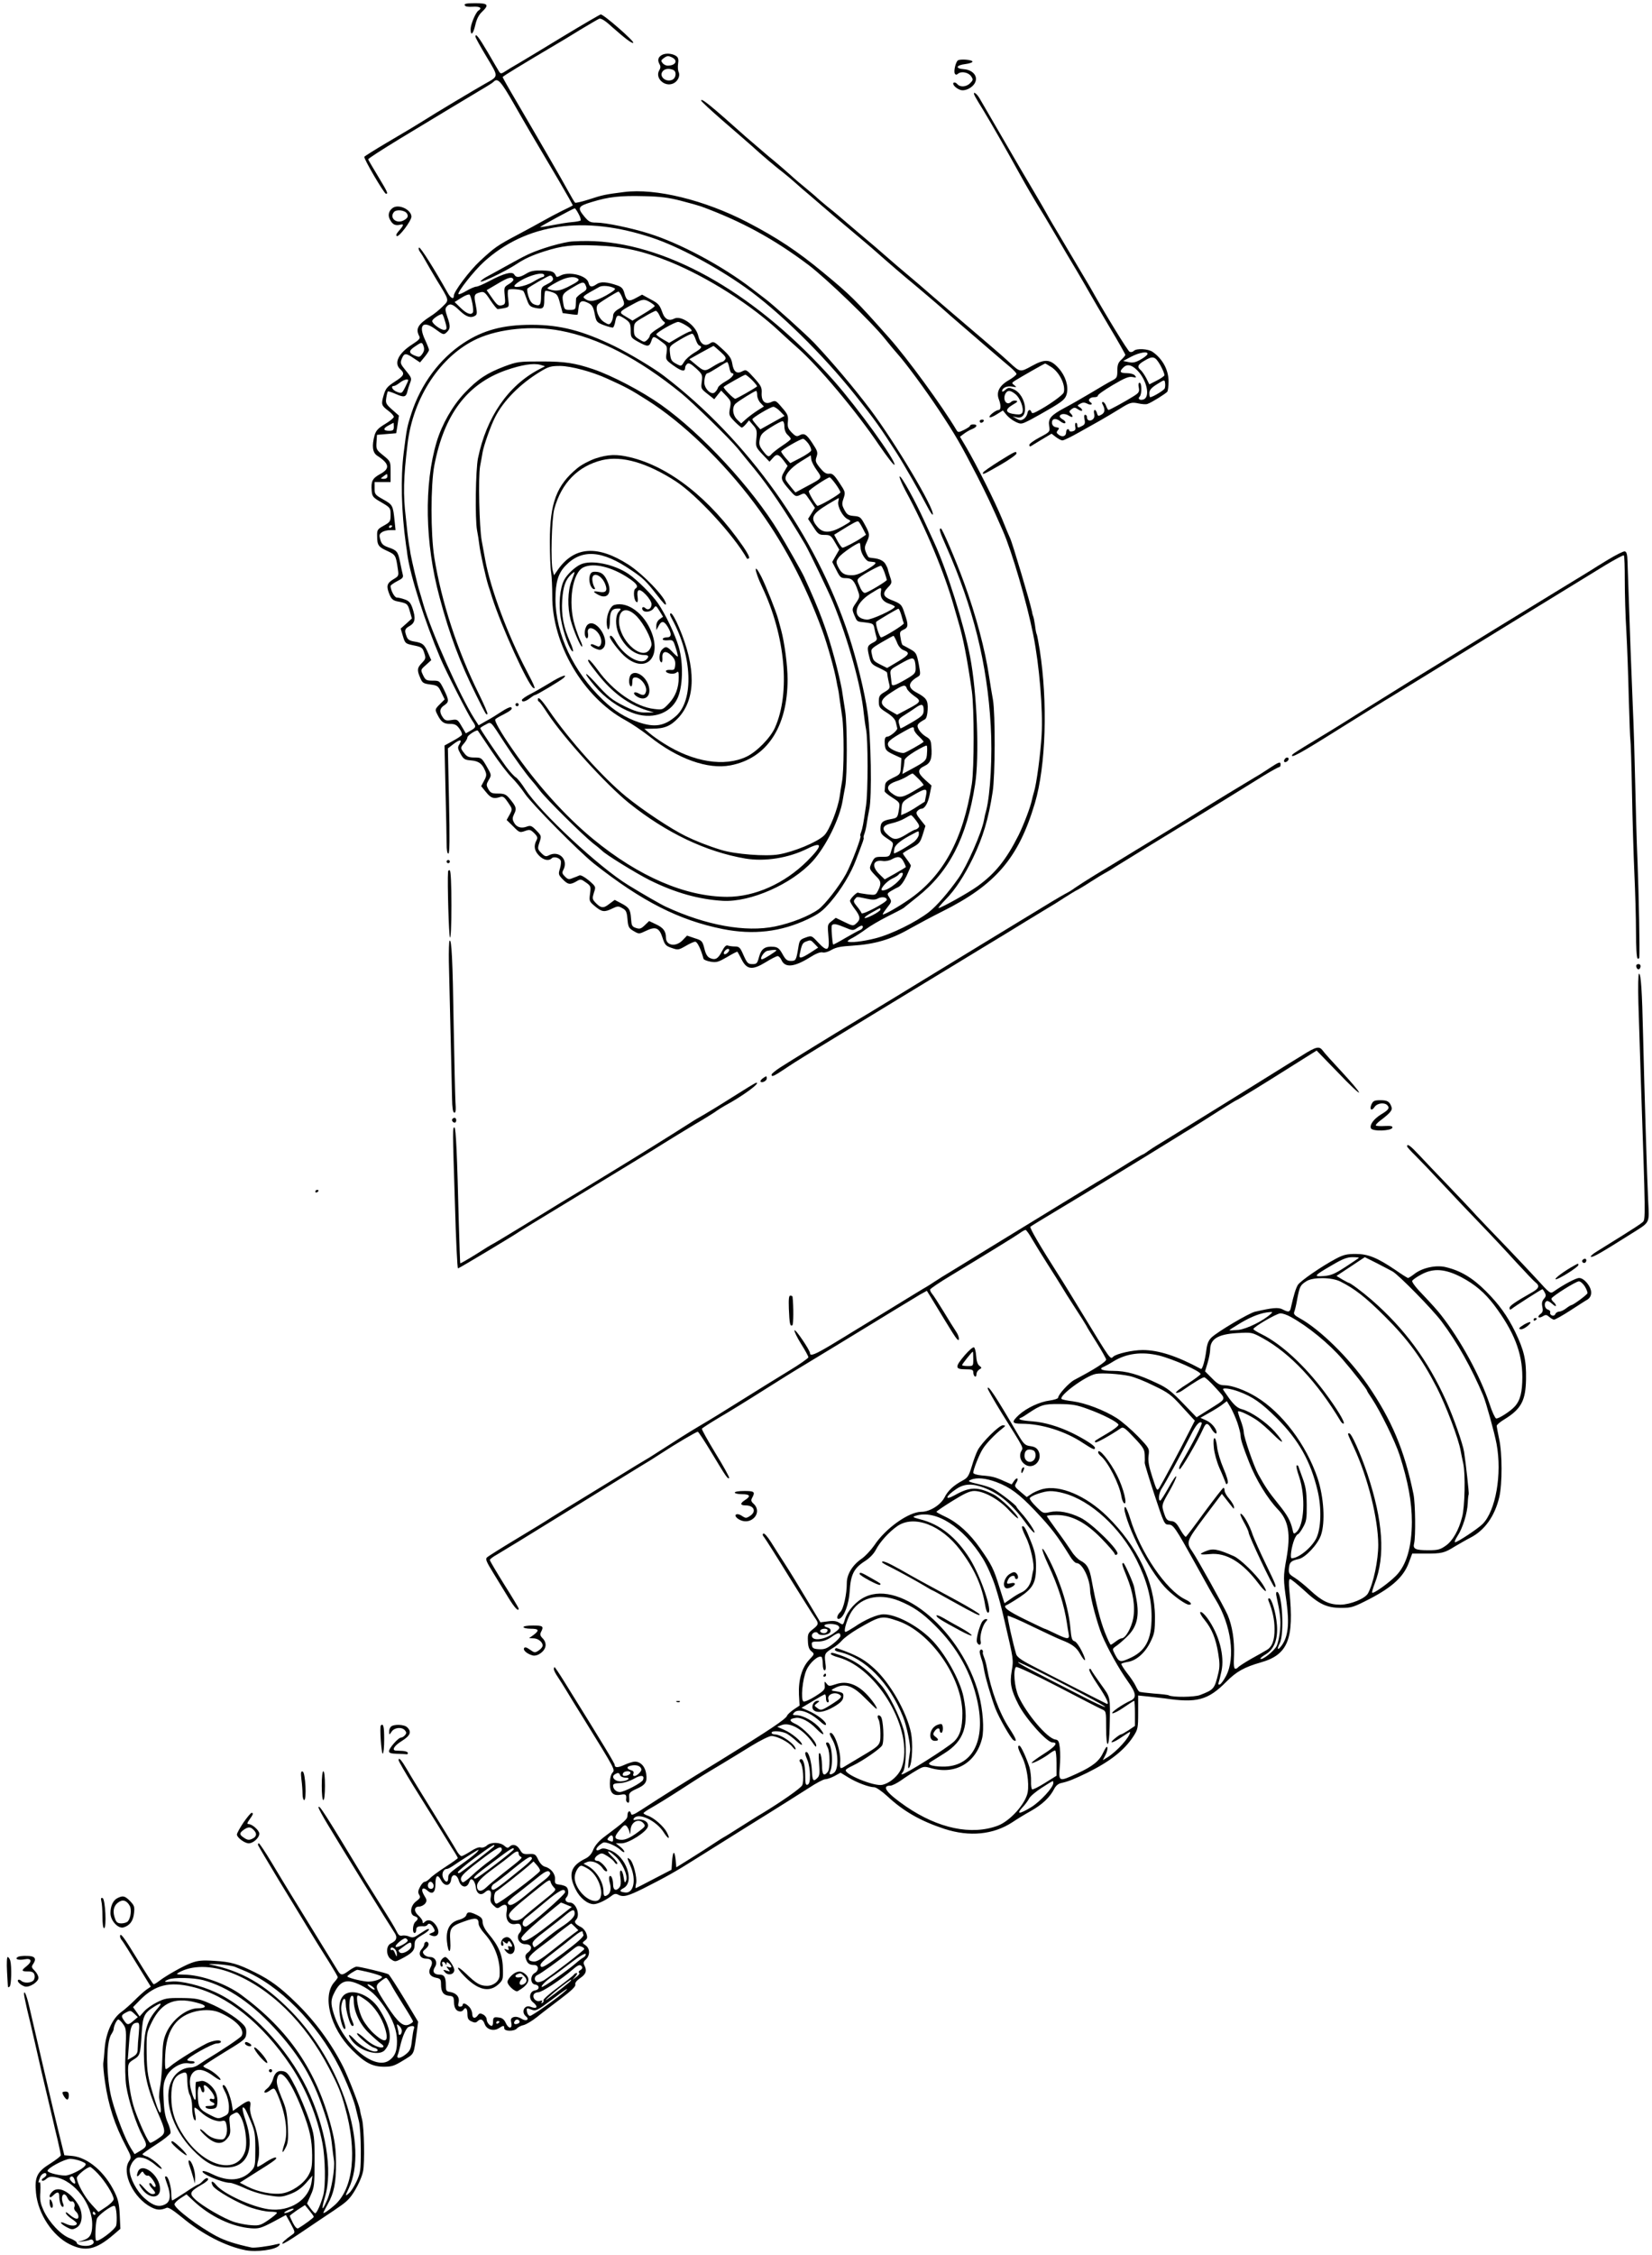 <?xml version="1.0" standalone="no"?>
<!DOCTYPE svg PUBLIC "-//W3C//DTD SVG 20010904//EN"
 "http://www.w3.org/TR/2001/REC-SVG-20010904/DTD/svg10.dtd">
<svg version="1.0" xmlns="http://www.w3.org/2000/svg"
 width="1032pt" height="1408pt" viewBox="0 0 1032 1408"
 preserveAspectRatio="xMidYMid meet">
<g transform="translate(0,1408) scale(0.1,-0.1)"
fill="#000000" stroke="none">
<path d="M2903 14048 c2 -9 20 -12 50 -10 45 3 61 -8 36 -24 -17 -10 -49 -86
-49 -116 0 -46 16 -31 29 25 8 36 21 63 41 82 47 45 40 55 -41 55 -52 0 -70
-3 -66 -12z"/>
<path d="M3520 13854 c-124 -76 -250 -151 -280 -169 -30 -17 -68 -40 -83 -50
-24 -16 -30 -16 -38 -4 -5 8 -37 62 -71 121 -58 98 -78 124 -78 99 0 -6 31
-62 69 -125 77 -129 78 -120 -9 -169 -55 -31 -317 -187 -385 -231 -66 -41 -68
-42 -227 -136 -76 -45 -140 -85 -142 -89 -6 -10 124 -231 135 -231 15 0 11 9
-51 112 -33 54 -60 101 -60 103 0 5 79 56 200 130 160 97 512 309 543 327 17
10 35 22 41 28 25 25 44 5 126 -138 83 -145 111 -193 284 -485 48 -82 86 -149
84 -150 -1 -1 -32 -17 -68 -34 -36 -18 -87 -45 -115 -61 -27 -15 -99 -55 -160
-87 -129 -68 -145 -80 -236 -164 -66 -61 -165 -193 -164 -218 0 -25 -20 -15
-38 18 -81 145 -171 288 -179 283 -5 -3 -3 -15 6 -27 9 -12 25 -38 35 -57 10
-19 41 -71 67 -115 84 -137 81 -127 39 -169 -20 -20 -54 -48 -76 -61 -79 -51
-94 -78 -70 -124 8 -14 0 -23 -43 -51 -87 -55 -117 -118 -76 -155 31 -28 25
-41 -35 -79 -46 -30 -56 -42 -68 -83 -17 -58 -15 -65 29 -98 19 -14 34 -31 34
-38 0 -7 -25 -27 -55 -45 -43 -26 -56 -40 -65 -70 -18 -66 -13 -108 16 -127
77 -50 82 -81 19 -115 -49 -27 -58 -45 -53 -105 3 -35 8 -42 61 -72 56 -33 57
-35 57 -78 0 -41 -3 -45 -42 -67 -40 -22 -43 -27 -42 -64 0 -59 8 -69 63 -94
52 -24 54 -28 66 -111 7 -45 6 -46 -29 -67 -40 -24 -44 -43 -22 -96 11 -26 22
-36 48 -41 62 -12 65 -15 78 -61 l13 -46 -35 -32 -35 -31 14 -47 c14 -46 15
-47 68 -58 49 -10 55 -14 65 -46 11 -33 10 -38 -14 -63 -30 -31 -32 -45 -11
-93 13 -32 19 -36 63 -42 45 -6 50 -9 69 -50 l21 -43 -31 -31 c-29 -29 -30
-33 -17 -59 25 -51 41 -63 81 -63 30 0 42 -6 59 -30 12 -16 19 -34 15 -39 -3
-6 -29 -23 -57 -38 l-51 -28 6 -275 c4 -151 7 -303 7 -337 0 -40 4 -63 11 -63
8 0 9 90 4 329 l-7 328 36 28 c40 30 55 29 35 -4 -11 -17 -10 -26 8 -58 19
-34 27 -38 65 -41 48 -4 70 -20 88 -63 11 -25 10 -35 -6 -64 l-18 -34 31 -38
c30 -37 47 -43 89 -29 17 5 26 -2 48 -35 28 -41 28 -41 10 -75 l-19 -34 41
-40 c38 -39 41 -40 73 -29 30 11 35 9 58 -13 21 -21 23 -29 14 -46 -18 -34
-13 -64 16 -94 28 -29 61 -36 80 -17 13 13 49 3 56 -15 3 -8 1 -30 -5 -50 -11
-34 -9 -39 17 -66 33 -34 46 -36 85 -14 26 16 29 16 60 -6 31 -22 32 -25 26
-71 -6 -45 -5 -48 31 -78 43 -36 59 -38 108 -14 33 16 39 16 63 2 23 -12 28
-23 32 -69 4 -48 8 -56 39 -74 33 -19 33 -19 77 2 60 29 83 19 103 -44 14 -44
21 -51 57 -63 39 -14 43 -13 87 12 25 15 52 27 60 27 13 0 36 -47 52 -107 2
-6 22 -14 45 -18 36 -6 48 -2 102 29 33 20 62 35 65 33 2 -3 14 -24 26 -48 32
-64 67 -68 149 -18 35 22 69 39 76 39 7 0 18 -11 24 -25 22 -49 79 -44 174 15
41 26 69 37 83 33 12 -3 36 4 56 16 27 16 60 22 128 26 142 9 242 38 362 107
50 28 140 76 200 106 335 167 478 334 580 677 69 233 81 633 30 958 -8 48 -16
91 -18 95 -3 4 -8 29 -11 56 -4 27 -9 52 -11 56 -2 4 -6 17 -8 31 -11 55 -122
428 -137 459 -4 8 -27 62 -50 120 -44 107 -157 333 -225 449 l-38 64 24 18
c13 10 36 24 52 30 32 13 36 29 7 29 -11 0 -20 -4 -20 -8 0 -5 -17 -16 -37
-26 -35 -17 -38 -17 -48 -1 -90 151 -307 448 -420 575 -213 240 -241 267 -413
409 -162 134 -286 216 -474 314 -267 138 -572 213 -769 188 -118 -15 -134 -18
-222 -47 -44 -14 -82 -23 -85 -19 -4 4 -23 36 -42 71 -35 65 -175 307 -328
568 -45 76 -82 142 -82 145 1 5 124 80 339 207 20 11 84 50 142 86 58 35 113
67 122 71 12 4 37 -11 79 -50 84 -74 127 -107 134 -100 9 8 -184 177 -203 177
-4 0 -109 -61 -233 -136z m735 -1028 c55 -14 111 -30 125 -35 252 -93 453
-202 670 -365 110 -83 394 -356 477 -460 31 -39 67 -82 80 -96 53 -59 175
-225 258 -350 104 -157 136 -213 238 -410 64 -126 90 -180 162 -345 57 -130
150 -449 190 -650 38 -191 61 -468 52 -624 -7 -120 -32 -308 -48 -357 -5 -17
-11 -40 -13 -50 -9 -44 -51 -154 -83 -219 -78 -155 -147 -240 -258 -320 -57
-41 -226 -135 -242 -135 -4 0 16 24 44 53 60 61 115 145 171 259 63 131 97
244 123 413 16 101 17 488 2 575 -7 36 -17 101 -24 145 -25 169 -82 382 -156
585 -53 145 -137 340 -145 340 -14 0 -9 -17 33 -112 169 -382 256 -732 278
-1118 11 -187 -2 -428 -28 -529 -6 -20 -12 -47 -14 -61 -14 -78 -106 -287
-160 -364 -65 -92 -135 -172 -184 -211 -81 -63 -235 -139 -334 -164 -78 -20
-164 -30 -174 -19 -2 2 12 13 33 23 20 11 57 35 81 53 25 19 85 54 134 79 49
24 94 48 101 53 6 5 45 36 86 69 199 157 309 370 361 701 28 174 13 572 -31
800 -38 201 -144 538 -223 710 -14 30 -42 91 -62 135 -57 126 -145 286 -155
280 -4 -3 12 -42 36 -88 128 -235 245 -517 304 -727 7 -25 19 -65 26 -90 30
-99 56 -232 85 -435 15 -108 15 -480 0 -580 -54 -345 -178 -574 -393 -722 -68
-47 -149 -93 -163 -93 -4 0 8 18 25 40 31 39 31 41 16 65 -15 23 -15 25 6 39
13 8 34 20 48 26 16 7 35 33 53 70 15 32 27 61 27 65 0 3 -11 21 -25 39 -14
18 -25 35 -25 37 0 3 24 18 53 34 49 26 55 33 71 83 l17 55 -31 39 c-26 32
-29 42 -20 53 7 8 18 15 25 15 22 0 42 34 53 90 l11 55 -39 35 c-49 44 -51 65
-5 87 39 18 49 47 43 122 -2 37 -8 47 -33 61 -16 9 -37 29 -45 44 -16 28 -11
37 39 65 8 5 15 29 16 60 3 58 -7 73 -70 107 -57 30 -54 62 10 99 16 10 16 16
4 80 -13 65 -16 71 -54 92 -22 12 -43 24 -46 25 -4 2 -10 21 -13 44 -7 37 -5
41 18 52 31 14 32 29 7 101 -18 57 -22 61 -84 85 -50 20 -56 40 -22 76 28 29
28 31 14 72 -8 24 -14 45 -14 48 -1 3 -6 15 -13 27 -12 21 -37 34 -77 38 -11
1 -23 3 -26 4 -4 0 -12 14 -19 31 -10 25 -10 35 4 64 21 45 20 52 -12 111 -25
46 -30 50 -67 53 -35 3 -44 8 -60 38 -16 30 -17 39 -5 73 12 37 11 40 -27 97
-32 49 -44 59 -64 56 -19 -2 -33 8 -57 37 -28 35 -30 43 -21 69 9 27 6 36 -27
86 -37 56 -51 64 -83 46 -14 -7 -24 -3 -46 20 -22 23 -27 35 -23 69 3 35 -2
46 -37 86 -38 45 -41 46 -68 34 -38 -17 -62 6 -59 58 2 33 -4 45 -47 93 -47
52 -50 54 -75 41 -34 -18 -54 -2 -62 50 -5 31 -18 50 -62 90 -52 48 -55 49
-78 34 -33 -21 -60 -3 -73 51 -16 64 -107 127 -150 104 -31 -16 -57 -4 -71 33
-20 55 -25 61 -78 89 l-51 28 -37 -20 c-46 -26 -60 -21 -73 27 -8 31 -18 41
-43 50 -65 23 -106 26 -130 9 -32 -22 -45 -20 -52 10 -12 45 -125 72 -177 42
-14 -8 -23 -9 -25 -3 -12 29 -24 34 -86 36 -52 1 -73 -3 -101 -20 -41 -25 -63
-27 -75 -5 -12 21 -65 7 -155 -41 -36 -19 -73 -35 -82 -35 -9 0 -37 -12 -61
-26 -25 -15 -47 -24 -50 -21 -10 10 97 146 159 202 265 240 627 292 1052 150
162 -54 398 -180 580 -309 210 -149 484 -418 688 -674 122 -153 157 -203 259
-362 48 -75 149 -252 189 -330 18 -35 34 -59 36 -53 12 35 -235 450 -391 657
-102 135 -236 294 -350 415 -52 54 -257 239 -307 276 -14 11 -53 40 -85 65
-183 140 -446 281 -638 341 -110 35 -273 69 -331 69 -38 0 -47 5 -74 37 -46
56 -42 65 47 92 105 32 174 40 327 36 100 -2 153 -9 230 -29z m-641 -81 c11
-19 16 -38 13 -42 -4 -3 -28 -8 -54 -10 -27 -2 -81 -11 -122 -19 -40 -8 -75
-13 -77 -12 -2 3 204 115 216 117 3 1 14 -15 24 -34z m-214 -385 c0 -5 -4 -10
-10 -10 -5 0 -32 -13 -60 -30 -52 -31 -138 -44 -112 -18 47 47 182 90 182 58z
m53 -14 c6 -16 -2 -24 -45 -46 -25 -12 -28 -19 -28 -66 0 -59 -7 -68 -42 -55
-17 6 -28 23 -37 51 -7 23 -10 45 -6 48 13 13 130 80 141 81 7 1 14 -5 17 -13z
m-246 -11 c2 -6 -11 -19 -28 -29 -30 -18 -31 -20 -26 -72 5 -46 3 -54 -14 -59
-25 -8 -33 -2 -69 50 l-30 43 68 40 c66 40 92 47 99 27z m401 6 c16 -10 6 -19
-63 -54 -37 -18 -60 -24 -87 -20 -21 3 -38 9 -38 13 0 4 26 21 58 38 56 31
105 40 130 23z m53 -49 c7 -17 2 -25 -27 -42 -18 -12 -34 -27 -35 -33 0 -7 -2
-25 -2 -42 -2 -27 -5 -30 -37 -30 -33 0 -35 2 -42 45 -9 51 -5 58 68 100 55
33 64 33 75 2z m178 -12 c10 -5 -6 -18 -51 -44 -69 -38 -103 -44 -133 -22 -19
14 -18 15 90 75 20 10 66 6 94 -9z m-570 -17 c3 -2 12 -24 21 -50 14 -41 21
-48 51 -55 51 -11 59 -5 59 50 0 27 3 51 6 55 3 3 22 0 42 -7 32 -11 37 -18
51 -72 l16 -59 45 -6 c25 -4 46 -5 48 -4 1 1 4 20 6 41 4 45 21 53 63 31 22
-12 30 -25 38 -67 10 -50 12 -53 59 -71 27 -10 52 -16 56 -14 4 3 11 21 14 40
8 40 15 42 54 18 37 -24 42 -32 42 -80 0 -39 3 -43 46 -67 60 -33 70 -33 83 5
11 33 14 33 68 -8 30 -22 32 -27 27 -67 -6 -42 -6 -43 45 -80 50 -35 71 -39
71 -12 0 8 6 18 13 24 9 8 23 1 55 -28 40 -37 41 -41 36 -83 -6 -42 -5 -45 36
-77 l42 -33 21 27 22 27 32 -33 c29 -31 31 -36 23 -77 -8 -43 -6 -46 29 -83
21 -21 41 -38 45 -38 4 0 16 10 27 23 l18 22 26 -30 c23 -26 25 -36 20 -83 -5
-52 -4 -54 38 -99 l44 -46 19 21 c25 30 37 28 68 -12 l26 -35 -21 -36 c-25
-42 -21 -53 37 -119 31 -36 36 -38 59 -28 34 16 30 18 65 -33 l31 -46 -21 -34
-22 -35 33 -50 c29 -46 36 -50 70 -50 35 0 41 -4 65 -46 l27 -46 -22 -38 -22
-39 26 -51 c23 -46 28 -50 60 -50 38 0 53 -16 75 -81 12 -33 11 -39 -13 -74
-25 -36 -25 -40 -11 -74 19 -44 15 -42 65 -47 54 -7 56 -8 62 -41 3 -16 8 -38
12 -50 6 -17 1 -25 -24 -37 -34 -18 -36 -27 -20 -90 9 -38 16 -46 60 -66 27
-13 50 -26 50 -29 1 -3 3 -15 4 -26 2 -11 6 -32 10 -47 6 -24 3 -30 -29 -49
-31 -18 -36 -26 -36 -59 0 -35 4 -41 50 -70 33 -21 52 -41 56 -59 3 -14 7 -31
9 -38 4 -12 -45 -53 -63 -53 -14 0 -18 -17 -14 -55 3 -28 11 -36 53 -56 l50
-23 -3 -50 c-3 -50 -4 -51 -50 -73 -37 -18 -48 -28 -49 -48 -1 -14 -2 -29 -3
-35 -1 -5 21 -23 48 -40 48 -31 48 -32 42 -72 -9 -54 -9 -55 -53 -63 -50 -9
-63 -21 -63 -60 0 -27 7 -37 40 -59 45 -30 44 -26 28 -77 -11 -38 -12 -39 -58
-39 -43 0 -47 -2 -64 -36 -18 -40 -19 -38 37 -96 21 -22 22 -40 2 -79 -15 -29
-17 -29 -68 -23 -29 4 -54 8 -56 10 -7 6 -51 -38 -51 -51 0 -6 13 -29 30 -51
35 -46 37 -65 10 -89 -20 -18 -22 -18 -75 8 l-54 26 -26 -21 c-26 -20 -26 -23
-20 -93 9 -93 -6 -102 -64 -40 -41 44 -41 44 -78 31 -34 -12 -39 -18 -45 -57
-14 -85 -16 -89 -47 -89 -24 0 -34 8 -53 43 -18 33 -30 43 -54 45 -54 5 -78
-11 -92 -62 -11 -42 -15 -46 -42 -46 -27 0 -33 6 -55 55 -21 49 -27 55 -54 55
-16 0 -36 3 -45 6 -10 4 -21 -7 -36 -36 -24 -47 -42 -57 -75 -42 -16 7 -27 25
-35 60 -12 47 -16 50 -61 64 l-47 16 -28 -29 c-42 -44 -104 -34 -104 17 0 40
-17 62 -63 83 l-42 20 -28 -27 c-23 -22 -31 -24 -55 -16 -24 8 -27 15 -30 59
-4 57 -12 69 -64 96 l-38 20 -35 -26 c-36 -29 -53 -26 -89 13 -16 18 -16 25
-6 58 13 37 13 38 -31 76 -27 22 -50 35 -59 32 -8 -4 -27 -11 -43 -17 -23 -10
-30 -8 -48 10 -17 17 -19 24 -10 41 34 64 -27 125 -91 91 -17 -9 -25 -7 -46
14 -24 25 -25 28 -12 67 13 40 13 41 -20 75 -28 29 -36 32 -58 24 -36 -14 -66
-4 -81 25 -11 20 -11 29 1 54 17 33 13 46 -30 97 -21 25 -32 30 -71 30 -38 0
-47 4 -60 27 -14 25 -14 30 2 58 18 30 18 31 -13 85 -31 53 -33 55 -75 55 -35
0 -48 5 -64 26 -26 33 -26 35 -1 64 11 13 20 29 20 36 0 12 58 50 65 42 1 -2
40 -59 86 -128 46 -69 103 -143 126 -165 23 -23 60 -68 82 -101 41 -62 337
-361 431 -436 301 -237 532 -354 805 -409 192 -38 363 -18 532 62 69 33 92 50
142 108 66 77 127 178 158 261 12 30 28 74 37 98 9 23 14 42 11 42 -2 0 0 11
5 24 5 13 12 44 15 67 4 24 10 62 15 84 18 77 11 458 -10 605 -19 132 -68 330
-117 480 -206 627 -631 1224 -1158 1625 -63 48 -212 137 -305 183 -199 97
-341 134 -519 134 -179 0 -303 -33 -427 -115 -148 -98 -264 -254 -324 -438
-28 -87 -29 -95 -48 -245 -20 -159 -15 -366 14 -574 4 -25 8 -54 9 -65 19
-134 108 -413 206 -645 32 -76 176 -358 200 -391 25 -36 24 -41 -11 -61 l-30
-17 -26 44 c-25 43 -27 45 -64 39 -32 -5 -40 -3 -54 17 -23 33 -20 56 9 75 31
21 31 31 -2 99 -27 54 -28 55 -70 55 -39 0 -45 3 -60 34 -16 34 -16 34 18 64
l33 30 -19 43 c-23 55 -35 65 -86 73 -30 5 -42 12 -49 32 -15 39 -12 48 20 66
34 20 38 48 16 113 -11 31 -21 43 -47 52 -19 7 -41 12 -51 12 -14 1 -38 46
-38 72 0 5 18 18 41 30 34 17 40 24 35 42 -3 12 -11 48 -17 79 -13 64 -19 72
-75 91 -30 11 -41 21 -48 47 -8 27 -7 35 9 46 10 8 34 14 53 14 l33 0 -6 58
c-10 97 -12 100 -70 133 -52 29 -55 33 -55 70 l0 39 50 0 50 0 0 64 c0 65 0
65 -45 102 -44 35 -46 39 -43 83 l3 46 60 5 60 5 9 55 8 55 -42 37 c-39 35
-42 41 -37 74 3 20 8 38 10 40 2 2 25 -5 52 -17 49 -22 62 -18 70 17 2 10 9
33 16 51 12 30 11 34 -25 78 -35 43 -37 48 -26 75 15 37 25 37 75 3 l39 -26
28 34 c15 18 28 38 28 44 0 5 -11 34 -25 64 -43 92 -12 123 66 65 48 -35 51
-36 69 -19 24 22 25 38 4 98 -13 38 -14 51 -4 62 20 24 38 18 82 -25 41 -39
69 -48 97 -31 12 8 12 19 3 67 -13 62 -10 69 29 79 22 6 30 0 62 -49 21 -31
41 -56 46 -56 5 0 23 3 40 6 32 7 32 7 26 55 -4 26 -4 53 0 59 5 9 82 4 94 -7z
m617 -38 c19 -47 19 -50 -21 -74 -24 -14 -35 -28 -35 -44 0 -13 -6 -31 -12
-40 -12 -16 -15 -16 -44 2 -39 24 -61 93 -36 113 22 19 116 76 125 77 4 1 15
-15 23 -34z m-935 -40 c5 -26 6 -51 3 -56 -11 -18 -39 -8 -76 28 l-38 37 43
27 c23 15 46 23 51 19 4 -5 12 -29 17 -55z m1110 8 c16 -10 29 -20 29 -24 0
-4 -31 -26 -70 -49 l-69 -42 -41 25 c-47 27 -46 29 41 76 64 35 72 36 110 14z
m59 -83 c7 -17 20 -34 28 -39 13 -7 5 -16 -36 -41 -29 -17 -52 -37 -52 -44 0
-7 -8 -20 -18 -29 -16 -15 -20 -14 -50 5 -28 17 -32 25 -32 61 1 41 2 43 63
78 34 21 67 37 73 38 6 1 17 -13 24 -29z m-1342 -29 c16 -51 15 -61 -4 -61
-22 0 -74 39 -74 55 0 12 40 40 61 44 3 1 11 -16 17 -38z m1506 -32 c34 -20
47 -39 27 -39 -6 0 -37 -16 -70 -35 l-61 -36 -40 23 c-22 13 -40 26 -40 30 0
12 115 78 137 78 6 0 28 -9 47 -21z m-783 -34 c238 -45 488 -174 754 -390 74
-60 301 -282 354 -346 25 -31 71 -88 102 -125 92 -112 198 -269 319 -474 27
-47 143 -288 173 -360 95 -231 177 -526 193 -695 3 -27 9 -72 14 -98 13 -61
13 -392 0 -477 -17 -117 -22 -143 -31 -167 -5 -13 -7 -23 -4 -23 10 0 -58
-179 -90 -237 -42 -77 -133 -193 -172 -221 -60 -43 -170 -86 -271 -107 -184
-38 -432 7 -682 123 -29 13 -149 82 -235 135 -183 112 -549 453 -644 599 -22
35 -49 69 -60 75 -11 7 -37 36 -59 65 -54 74 -162 234 -162 241 0 3 15 13 33
22 37 19 26 30 120 -115 62 -95 136 -197 170 -235 10 -11 33 -39 50 -62 40
-53 266 -276 332 -329 28 -21 52 -42 55 -45 19 -22 213 -142 301 -186 158 -78
305 -119 455 -128 173 -9 429 104 560 247 84 93 169 265 188 379 3 19 10 58
16 88 13 69 13 384 0 470 -6 36 -15 98 -21 136 -7 39 -27 126 -46 195 -47 175
-95 302 -190 509 -13 29 -112 203 -158 279 -167 275 -481 614 -735 794 -120
85 -307 183 -425 223 -113 38 -176 48 -320 48 -144 0 -153 -1 -234 -31 -110
-42 -165 -78 -248 -165 -76 -80 -142 -196 -175 -305 -80 -268 -74 -632 18
-972 63 -236 128 -408 229 -611 62 -124 62 -125 70 -117 3 3 -21 59 -53 124
-134 269 -235 579 -279 854 -23 144 -23 452 0 573 61 318 204 509 447 595 98
34 172 46 215 34 l30 -9 -35 -18 c-196 -102 -331 -299 -384 -556 -15 -74 -19
-380 -6 -450 5 -24 11 -64 14 -89 5 -47 40 -204 56 -255 6 -16 16 -50 24 -75
58 -182 223 -544 257 -565 18 -12 8 13 -41 106 -119 226 -226 514 -259 694 -6
33 -16 87 -22 120 -15 85 -22 394 -10 463 6 31 13 71 16 89 7 41 51 166 78
218 52 103 157 209 283 285 51 31 66 35 124 35 68 -1 200 -36 295 -80 115 -52
145 -68 247 -133 221 -139 474 -382 671 -645 175 -234 315 -496 425 -797 31
-85 75 -242 87 -310 3 -19 8 -42 10 -50 2 -8 7 -37 10 -65 4 -27 11 -77 16
-110 12 -80 12 -337 -1 -406 -5 -30 -12 -70 -14 -89 -11 -79 -65 -216 -98
-247 -44 -42 -189 -102 -283 -118 -81 -14 -273 1 -360 28 -82 25 -160 56 -223
87 -92 45 -268 162 -372 247 -144 118 -354 352 -480 536 -49 71 -70 92 -70 68
0 -5 3 -11 8 -13 4 -1 28 -34 53 -73 101 -153 365 -444 509 -560 233 -186 481
-304 727 -346 121 -20 267 3 385 61 98 49 99 22 1 -76 -143 -142 -328 -224
-501 -224 -260 1 -551 126 -837 361 -173 142 -355 344 -506 564 -71 102 -111
173 -105 183 2 4 25 18 50 30 48 25 62 37 48 46 -5 3 -31 -9 -58 -27 -27 -18
-70 -45 -97 -59 l-47 -27 -27 42 c-90 142 -268 540 -318 712 -9 33 -21 71 -25
85 -11 33 -47 186 -55 230 -3 19 -7 46 -10 60 -2 14 -7 48 -10 75 -3 28 -7 70
-10 95 -17 141 -15 245 11 458 34 291 208 553 436 657 139 63 347 83 519 50z
m845 -55 c6 -19 16 -36 23 -38 21 -7 11 -20 -34 -46 -24 -15 -52 -39 -61 -55
-17 -28 -19 -29 -45 -15 -35 18 -39 25 -44 73 -4 39 -3 40 63 80 37 22 72 39
77 37 6 -1 15 -18 21 -36z m-1702 -36 c9 -23 7 -37 -9 -58 -13 -17 -18 -17
-45 -6 -38 16 -38 30 3 57 39 27 43 27 51 7z m1856 -40 c32 -29 38 -39 29 -50
-6 -8 -15 -14 -20 -14 -5 0 -30 -13 -56 -29 -51 -32 -54 -32 -112 17 l-35 29
75 42 c41 22 75 41 76 41 2 0 21 -16 43 -36z m56 -99 c3 -19 10 -35 15 -35 24
0 4 -28 -36 -50 -25 -14 -48 -32 -50 -41 -3 -10 -12 -23 -21 -30 -21 -17 -64
24 -64 62 0 33 9 59 21 59 5 0 32 16 61 34 29 19 56 35 60 35 4 1 10 -15 14
-34z m144 -80 c18 -19 32 -36 29 -38 -17 -14 -128 -77 -136 -77 -11 0 -78 68
-72 74 12 11 126 75 135 76 5 0 25 -16 44 -35z m-2150 0 c0 -3 -9 -23 -20 -45
-19 -37 -21 -38 -50 -27 -29 11 -42 37 -19 37 6 0 22 9 36 20 24 19 53 27 53
15z m2180 -92 c0 -15 9 -37 21 -49 l21 -22 -44 -28 c-23 -15 -55 -39 -70 -53
l-28 -25 -25 24 c-29 28 -34 80 -8 101 22 19 116 77 126 78 4 1 7 -11 7 -26z
m144 -102 l27 -28 -76 -42 -75 -42 -25 28 c-13 15 -25 31 -25 35 0 10 113 77
131 78 8 0 28 -13 43 -29z m26 -94 c0 -21 8 -41 20 -52 11 -10 20 -21 20 -26
0 -4 -24 -23 -53 -42 -30 -20 -59 -43 -66 -51 -19 -23 -25 -20 -55 19 -22 29
-26 41 -20 71 6 31 16 42 68 75 33 21 67 39 74 39 7 0 12 -13 12 -33z m-2440
-2 c0 -21 -5 -25 -30 -25 -37 0 -39 15 -2 34 15 8 28 15 30 16 1 0 2 -11 2
-25z m2590 -105 c12 -17 20 -37 17 -44 -3 -7 -33 -28 -68 -46 l-62 -32 -29 32
c-15 18 -28 36 -28 41 0 9 120 79 137 79 6 0 21 -14 33 -30z m53 -167 c35 -50
38 -46 -69 -103 l-65 -35 -25 30 c-14 17 -29 37 -34 46 -15 26 26 77 95 119
l60 37 3 -26 c2 -14 18 -45 35 -68z m-2683 -38 c0 -9 -9 -15 -22 -15 -22 1
-23 1 -4 15 25 19 26 19 26 0z m2800 -47 c16 -22 30 -46 30 -52 0 -11 -138
-91 -145 -84 -18 18 -55 83 -52 91 3 11 115 85 129 86 5 1 21 -18 38 -41z m17
-109 c-8 -30 28 -97 59 -111 25 -12 24 -12 -33 -45 -77 -43 -122 -44 -157 -2
-46 54 -34 79 64 139 36 22 67 39 69 40 2 0 1 -10 -2 -21z m153 -169 l20 -39
-28 -19 c-32 -23 -108 -62 -119 -62 -4 0 -18 18 -30 40 l-22 41 37 23 c83 52
107 64 114 60 5 -3 17 -23 28 -44z m-2940 16 c0 -3 -4 -8 -10 -11 -5 -3 -10
-1 -10 4 0 6 5 11 10 11 6 0 10 -2 10 -4z m2926 -137 c1 -32 33 -83 53 -85 6
-1 18 -2 26 -3 27 -2 16 -15 -43 -50 -40 -24 -68 -34 -95 -33 -44 1 -61 12
-82 54 -13 28 -13 33 5 58 17 24 112 89 130 90 3 0 5 -14 6 -31z m150 -154 c7
-22 14 -43 14 -46 0 -8 -115 -77 -135 -81 -10 -2 -23 12 -34 39 -18 39 -18 42
-3 56 26 22 126 77 136 74 4 -1 14 -21 22 -42z m-23 -119 c-7 -35 12 -63 52
-76 19 -6 35 -15 35 -18 0 -16 -146 -83 -175 -81 -95 8 -81 98 26 164 66 41
67 41 62 11z m128 -148 c6 -24 13 -46 15 -50 5 -7 -126 -88 -142 -88 -10 0
-38 89 -30 97 8 9 131 81 138 82 4 1 12 -18 19 -41z m-28 -168 c9 -25 25 -43
40 -49 44 -17 39 -28 -32 -71 l-69 -41 -40 20 c-46 24 -47 25 -56 68 -7 30 -5
33 61 72 37 22 71 40 74 41 3 0 13 -18 22 -40z m111 -116 c3 -9 6 -30 6 -48 0
-29 -6 -36 -63 -69 -68 -39 -87 -45 -87 -24 -1 6 -3 28 -6 49 -5 36 -4 37 58
72 71 40 83 43 92 20z m-49 -173 c3 -10 24 -31 45 -46 48 -33 45 -38 -42 -84
l-64 -34 -47 27 c-68 40 -65 65 16 116 70 45 83 48 92 21z m105 -134 c0 -30
-6 -37 -71 -76 -39 -23 -72 -41 -74 -39 -1 2 -5 15 -9 30 -6 24 -1 31 36 54
24 15 54 35 68 45 38 27 50 23 50 -14z m-60 -123 c0 -8 14 -28 32 -44 17 -16
30 -31 27 -33 -17 -14 -110 -66 -121 -68 -23 -5 -88 22 -97 40 -14 26 2 41
104 98 48 27 55 28 55 7z m81 -146 c-2 -46 -8 -52 -95 -99 l-59 -32 6 33 c4
18 7 41 7 51 0 11 24 32 67 58 37 22 69 38 72 35 3 -2 4 -23 2 -46z m-51 -163
c18 -19 32 -36 29 -38 -2 -2 -33 -21 -68 -41 -69 -40 -89 -41 -134 -6 -34 27
-23 53 30 71 21 6 51 20 68 30 16 11 32 19 36 19 3 0 20 -16 39 -35z m45 -102
c-4 -21 -8 -38 -8 -39 -1 0 -22 -14 -47 -30 -25 -17 -58 -35 -73 -42 l-28 -12
3 42 c3 41 6 44 68 80 84 49 94 49 85 1z m-62 -157 c19 -25 23 -36 14 -45 -6
-6 -15 -11 -19 -11 -4 0 -30 -13 -56 -30 -59 -36 -78 -37 -114 -5 -44 38 -37
61 21 74 28 6 65 20 83 31 18 11 36 20 39 20 4 0 18 -15 32 -34z m17 -86 c0
-11 -12 -30 -26 -43 -27 -23 -124 -80 -129 -75 -2 2 -1 14 2 28 4 25 42 55
118 94 37 20 35 20 35 -4z m-95 -171 c9 -17 15 -32 13 -34 -2 -2 -32 -20 -67
-40 l-64 -36 -34 33 c-50 49 -40 91 21 82 17 -3 42 2 56 10 39 22 58 19 75
-15z m-5 -74 c0 -33 -86 -105 -126 -105 -25 0 20 55 60 74 20 9 38 21 41 26 6
10 25 14 25 5z m-229 -156 c39 -9 57 -8 74 1 24 13 55 8 55 -8 0 -16 -153 -97
-158 -84 -2 7 -15 26 -29 43 -20 24 -23 32 -13 44 15 18 8 17 71 4z m89 -69
c0 -5 -22 -21 -50 -35 -64 -32 -66 -17 -2 18 55 31 52 30 52 17z m-222 -111
c47 -20 52 -20 74 -5 12 9 26 16 30 16 15 0 8 -21 -9 -27 -10 -4 -51 -26 -92
-50 -40 -24 -75 -42 -76 -41 -6 8 -14 116 -8 121 11 11 28 8 81 -14z m-189
-103 l22 -23 -49 -32 c-55 -35 -72 -39 -67 -13 13 63 18 74 38 82 31 12 31 12
56 -14z m-543 -54 c-8 -9 -19 -13 -22 -9 -10 9 16 38 28 31 6 -4 4 -13 -6 -22z
m304 14 c0 -6 -79 -56 -90 -56 -18 0 12 49 34 53 30 6 56 8 56 3z"/>
<path d="M3554 12570 c-33 -5 -102 -22 -152 -39 -89 -30 -110 -40 -252 -119
-36 -20 -83 -46 -104 -57 -22 -11 -41 -26 -44 -32 -4 -14 160 65 223 107 51
34 99 56 174 80 113 36 174 43 328 37 165 -6 290 -34 456 -101 238 -97 512
-271 691 -440 28 -26 76 -70 107 -97 132 -116 368 -397 511 -609 51 -74 93
-129 96 -122 8 26 -228 353 -377 522 -472 533 -1014 849 -1496 874 -55 2 -127
1 -161 -4z"/>
<path d="M3719 11217 c-37 -13 -87 -39 -112 -60 -130 -106 -172 -218 -172
-457 0 -80 3 -167 8 -195 4 -27 7 -93 7 -145 -2 -301 193 -633 455 -776 39
-21 107 -67 153 -103 176 -140 364 -207 505 -180 227 43 357 239 357 537 0 86
-19 229 -40 307 -6 22 -15 54 -19 70 -13 48 -76 206 -105 264 -49 96 -45 42 4
-62 146 -306 179 -662 81 -881 -28 -63 -114 -151 -178 -181 -137 -65 -332 -34
-516 83 -32 20 -73 49 -90 64 l-32 27 51 1 c75 0 114 17 161 67 110 118 112
314 5 565 -20 48 -43 88 -50 88 -10 0 -8 -10 7 -37 126 -231 136 -505 24 -604
-72 -63 -133 -73 -233 -39 -82 28 -154 72 -223 139 -185 177 -297 414 -297
630 0 104 17 162 63 209 101 106 229 97 413 -30 73 -49 92 -69 154 -148 46
-60 60 -74 60 -61 0 38 -143 187 -235 246 -191 122 -334 113 -436 -27 l-28
-40 -8 29 c-14 53 -7 324 10 386 45 163 149 267 299 304 123 29 279 -16 459
-132 131 -85 364 -338 446 -484 1 -1 6 0 12 3 6 4 -10 35 -37 74 -206 298
-461 499 -707 557 -82 20 -138 18 -216 -8z"/>
<path d="M3628 10556 c-35 -15 -86 -63 -104 -98 -27 -52 -36 -156 -20 -243 15
-88 55 -196 74 -203 6 -2 -1 25 -17 60 -41 94 -55 164 -49 261 6 86 21 128 57
161 26 23 26 23 1 -42 -24 -63 -26 -163 -5 -244 16 -62 64 -173 71 -165 3 3
-1 18 -9 34 -8 15 -25 61 -37 100 -43 142 -14 330 56 361 64 30 180 1 284 -70
48 -32 60 -51 40 -63 -18 -11 -9 -85 10 -85 5 0 6 15 3 34 -3 20 -1 36 6 40
17 11 81 -58 81 -87 0 -28 -22 -41 -39 -24 -13 13 -26 3 -16 -12 11 -18 53
-12 68 10 14 20 15 19 37 -16 l22 -36 -21 -15 c-13 -9 -21 -26 -21 -42 l0 -27
13 24 c18 36 34 36 57 -1 28 -46 26 -68 -5 -68 -14 0 -25 -5 -25 -11 0 -6 14
-9 33 -7 31 3 33 1 48 -47 9 -27 15 -52 13 -54 -2 -2 -17 10 -33 28 -33 35
-43 38 -65 15 -18 -17 -22 -69 -6 -79 6 -4 9 6 8 26 -4 43 22 50 57 15 20 -20
25 -35 23 -59 -3 -28 -6 -32 -30 -30 -16 1 -28 -2 -28 -7 0 -16 49 -23 65 -10
13 11 15 6 15 -30 0 -66 -21 -120 -62 -163 -37 -39 -39 -40 -90 -34 -115 12
-261 113 -354 244 -25 34 -50 63 -55 63 -13 0 -5 -13 53 -87 93 -118 193 -192
308 -228 l45 -14 -51 0 c-39 -1 -68 8 -130 38 -83 41 -105 59 -191 155 -70 76
-68 55 2 -27 62 -74 148 -135 233 -167 119 -46 236 -10 283 87 35 71 39 222 9
324 -24 80 -81 200 -129 271 -35 52 -131 148 -186 185 -89 60 -231 89 -297 59z"/>
<path d="M3684 10484 c-8 -31 5 -75 24 -82 11 -3 12 0 3 16 -6 11 -11 32 -11
46 0 49 59 26 81 -32 16 -41 4 -55 -36 -48 -43 8 -45 2 -6 -19 58 -30 87 16
55 86 -19 44 -39 59 -78 59 -19 0 -27 -7 -32 -26z"/>
<path d="M3839 10303 c-25 -6 -49 -58 -49 -107 0 -25 5 -46 10 -46 6 0 10 24
10 53 0 59 12 77 49 77 23 0 23 -1 7 -19 -22 -24 -23 -85 -3 -134 35 -82 99
-137 161 -137 28 0 33 -9 14 -28 -38 -38 -142 24 -194 116 -17 30 -34 42 -34
24 0 -13 53 -83 86 -114 126 -118 239 -26 175 142 -45 118 -149 196 -232 173z
m140 -73 c42 -44 91 -137 91 -174 0 -12 -9 -31 -20 -41 -55 -50 -179 71 -183
180 -3 83 49 100 112 35z"/>
<path d="M3674 10182 c-16 -10 -26 -49 -19 -72 9 -28 23 -16 18 15 -11 55 56
35 78 -24 12 -30 2 -64 -17 -57 -8 3 -21 9 -29 12 -8 3 -15 2 -15 -4 0 -5 14
-15 30 -22 24 -10 33 -10 45 0 52 43 -35 189 -91 152z"/>
<path d="M3942 9868 c-15 -15 -16 -64 -2 -73 6 -4 10 7 10 24 0 24 4 31 19 31
35 0 77 -57 66 -90 -7 -23 -18 -25 -47 -9 -27 14 -38 1 -14 -17 49 -35 92 -7
81 52 -12 65 -81 114 -113 82z"/>
<path d="M3432 9814 c-40 -24 -95 -56 -123 -70 -27 -14 -49 -30 -49 -35 0 -15
23 -10 50 11 14 11 28 20 32 20 10 0 160 90 178 106 32 30 -16 13 -88 -32z"/>
<path d="M3220 9680 c0 -5 5 -10 10 -10 6 0 10 5 10 10 0 6 -4 10 -10 10 -5 0
-10 -4 -10 -10z"/>
<path d="M4142 13740 c-29 -12 -37 -33 -23 -59 9 -15 8 -25 0 -39 -30 -48 32
-108 87 -83 29 13 45 49 33 72 -4 9 -6 32 -3 51 4 22 1 38 -8 45 -20 17 -60
23 -86 13z m59 -20 c36 -20 18 -50 -31 -50 -9 0 -24 7 -31 16 -11 14 -10 18 6
30 23 17 30 17 56 4z m3 -76 c25 -9 20 -53 -6 -63 -42 -16 -83 24 -58 54 13
16 38 19 64 9z"/>
<path d="M5984 13703 c-14 -10 -28 -69 -19 -83 5 -8 11 -8 20 0 21 17 66 8 82
-17 13 -19 12 -24 -6 -42 -25 -25 -63 -27 -81 -6 -7 8 -16 12 -22 9 -12 -8 10
-34 40 -45 30 -11 79 13 94 47 18 39 -16 78 -71 82 -56 4 -49 25 10 32 24 3
44 10 44 15 0 12 -75 18 -91 8z"/>
<path d="M6091 13478 c7 -13 30 -52 52 -87 48 -79 138 -236 229 -401 38 -69
87 -152 107 -185 21 -33 71 -116 111 -185 40 -69 101 -172 136 -230 34 -58 72
-123 84 -145 12 -22 67 -115 121 -207 55 -91 99 -170 99 -174 0 -3 -11 -17
-25 -30 -20 -18 -25 -33 -25 -68 0 -41 -3 -47 -32 -62 -18 -9 -77 -43 -131
-76 -54 -32 -128 -75 -165 -94 -88 -47 -105 -68 -98 -114 6 -36 5 -37 -59 -71
-36 -19 -65 -40 -65 -47 0 -7 3 -11 8 -9 4 2 35 21 69 42 l62 37 27 -21 c15
-11 33 -21 41 -21 9 0 56 23 107 52 50 28 105 59 123 69 35 20 98 57 128 76
64 40 74 43 116 34 23 -5 49 -7 58 -3 26 9 115 65 123 76 4 6 8 35 8 64 0 72
-37 141 -100 185 -28 19 -100 23 -117 6 -7 -7 -18 -9 -26 -6 -11 4 -151 232
-249 407 -21 36 -28 48 -169 285 -46 77 -90 151 -97 165 -7 14 -44 77 -81 140
-38 63 -126 214 -196 335 -70 121 -137 235 -147 253 -22 36 -46 45 -27 10z
m1077 -1610 c-3 -7 -22 -22 -44 -34 -30 -17 -48 -21 -74 -15 l-34 7 49 26 c53
28 110 37 103 16z m81 -69 c16 -29 27 -57 25 -63 -3 -6 -25 -21 -49 -33 l-45
-23 -19 38 c-11 21 -27 44 -35 51 -24 20 -19 34 22 58 55 33 68 29 101 -28z
m-145 -31 c60 -60 83 -166 40 -182 -22 -8 -39 3 -25 17 15 15 14 87 0 87 -7 0
-9 -11 -5 -30 5 -27 1 -33 -34 -55 -47 -30 -148 -85 -155 -85 -3 0 -10 11 -15
25 -5 14 -14 25 -20 25 -7 0 -8 -6 0 -19 15 -30 12 -49 -11 -61 -17 -10 -21
-8 -26 9 -3 12 -9 21 -14 21 -5 0 -7 -10 -4 -23 4 -15 1 -28 -9 -36 -17 -14
-36 -7 -36 15 0 8 -5 14 -11 14 -7 0 -8 -11 -4 -29 5 -23 2 -32 -14 -40 -26
-14 -31 -14 -31 4 0 8 -4 15 -9 15 -4 0 -6 -11 -4 -24 4 -17 0 -25 -16 -29
-12 -3 -21 -1 -21 4 0 5 -4 9 -10 9 -5 0 -10 -9 -10 -19 0 -25 -23 -33 -46
-16 -15 11 -16 16 -6 28 11 13 10 16 -10 19 -14 2 -24 11 -26 24 -4 30 22 37
52 13 14 -11 27 -15 31 -10 3 6 -4 15 -15 21 -11 6 -20 15 -20 19 0 18 33 21
56 6 25 -16 33 -8 12 14 -11 10 -9 15 6 26 16 12 22 12 42 -2 14 -9 24 -11 24
-5 0 6 -7 15 -17 20 -14 9 -14 11 5 21 16 9 27 9 43 1 23 -13 41 -4 20 9 -19
12 -4 31 25 31 13 0 23 4 22 9 -2 6 40 35 92 66 76 45 101 55 124 51 24 -5 27
-4 16 9 -7 9 -29 15 -51 15 -42 0 -48 9 -23 34 24 25 53 19 88 -16z m172 -113
c-4 -12 -75 -55 -91 -55 -3 0 -5 11 -5 25 0 19 11 33 48 56 46 29 47 29 50 9
2 -12 1 -28 -2 -35z"/>
<path d="M4380 13452 c0 -5 60 -60 132 -123 73 -63 155 -134 183 -159 64 -59
157 -137 203 -172 19 -15 51 -42 71 -60 20 -18 63 -56 96 -83 33 -28 62 -53
65 -56 5 -5 126 -108 235 -199 23 -19 89 -75 145 -125 56 -49 122 -106 145
-125 85 -70 216 -182 239 -203 13 -12 63 -56 111 -97 48 -41 127 -109 174
-150 48 -41 106 -91 129 -110 23 -19 42 -40 42 -45 0 -6 -22 -24 -50 -40 -57
-33 -78 -74 -60 -119 14 -37 13 -66 -2 -66 -18 -1 -64 -37 -56 -45 3 -4 23 4
45 18 l38 24 22 -27 c12 -15 38 -35 57 -44 35 -16 36 -16 93 13 32 17 94 52
138 78 68 41 81 54 89 84 12 49 -8 112 -50 159 -52 58 -85 61 -168 15 -73 -40
-73 -40 -138 20 -23 22 -92 82 -153 134 -222 189 -289 247 -340 291 -28 25
-91 79 -140 120 -49 41 -112 95 -140 120 -28 25 -104 90 -170 145 -65 55 -123
105 -129 110 -6 6 -36 30 -66 54 -30 25 -59 49 -65 55 -5 6 -35 31 -65 56 -30
24 -78 65 -105 90 -28 25 -88 77 -135 115 -46 39 -109 93 -140 120 -225 201
-280 245 -280 227z m2186 -1663 c52 -32 93 -115 79 -160 -6 -17 -99 -83 -169
-119 -23 -12 -30 -12 -33 -2 -7 19 -21 14 -25 -9 -2 -12 -12 -28 -23 -35 -17
-11 -24 -10 -45 2 l-25 14 27 -6 c81 -18 61 142 -22 176 -26 11 -33 10 -50 -5
-11 -10 -20 -13 -20 -8 0 21 30 35 63 29 29 -5 30 -4 14 8 -18 14 -18 15 5 30
32 20 182 106 187 106 2 0 19 -9 37 -21z m-223 -170 c29 -22 54 -88 44 -114
-5 -11 -16 -15 -40 -12 -67 7 -74 28 -20 60 30 17 34 23 19 25 -10 2 -23 -1
-29 -7 -28 -28 -56 13 -36 51 13 23 30 23 62 -3z"/>
<path d="M2454 12782 c-25 -17 -33 -46 -18 -73 16 -31 33 -40 65 -32 25 7 21
-5 -13 -43 -12 -14 -16 -24 -9 -28 13 -8 91 95 91 121 0 43 -78 81 -116 55z
m88 -35 c11 -17 5 -30 -22 -44 -45 -22 -89 17 -59 53 15 18 68 12 81 -9z"/>
<path d="M6120 11450 c0 -5 4 -10 9 -10 6 0 13 5 16 10 3 6 -1 10 -9 10 -9 0
-16 -4 -16 -10z"/>
<path d="M6240 11199 c-52 -33 -97 -64 -99 -70 -5 -16 5 -11 113 51 52 30 95
61 96 68 0 18 -7 15 -110 -49z"/>
<path d="M10045 10585 c-49 -30 -97 -59 -105 -65 -13 -8 -58 -36 -198 -121
-210 -128 -630 -386 -707 -434 -55 -34 -161 -99 -235 -144 -74 -46 -216 -134
-315 -196 -99 -63 -231 -144 -293 -181 -62 -37 -115 -71 -118 -75 -19 -31 48
6 296 162 157 98 295 184 308 191 12 7 106 65 209 128 239 147 363 223 491
302 57 35 114 70 127 78 24 15 328 201 527 323 59 35 109 62 112 59 4 -3 6
-73 6 -156 0 -83 4 -227 10 -321 5 -93 12 -280 15 -415 4 -135 8 -252 10 -260
2 -8 7 -154 10 -325 3 -170 10 -400 15 -510 5 -110 10 -273 10 -362 0 -97 4
-164 10 -168 6 -3 10 0 11 7 3 48 -3 383 -11 588 -6 135 -12 360 -15 500 -3
140 -9 356 -15 480 -8 185 -19 483 -33 905 -1 44 -6 60 -17 62 -8 2 -55 -22
-105 -52z"/>
<path d="M8025 9339 c-4 -6 -5 -13 -2 -16 7 -7 27 6 27 18 0 12 -17 12 -25 -2z"/>
<path d="M7930 9283 c-30 -20 -71 -46 -91 -57 -79 -47 -250 -151 -339 -207
-52 -33 -131 -81 -175 -108 -44 -27 -150 -91 -235 -143 -85 -52 -198 -121
-250 -152 -52 -32 -108 -68 -125 -80 -16 -12 -37 -25 -45 -29 -8 -3 -77 -43
-152 -89 -169 -102 -586 -357 -768 -468 -74 -45 -147 -90 -162 -99 -15 -9 -82
-50 -150 -91 -68 -41 -131 -79 -141 -85 -38 -22 -375 -229 -424 -261 -29 -19
-53 -39 -53 -44 0 -16 11 -12 79 33 94 63 59 41 1231 754 102 61 227 138 279
170 52 32 113 69 135 82 23 13 70 42 106 66 36 23 72 45 80 48 8 4 47 27 85
52 39 25 77 48 85 52 8 4 38 21 65 39 41 26 386 238 521 319 33 20 250 153
412 254 46 28 88 51 93 51 5 0 9 7 9 15 0 21 -8 19 -70 -22z"/>
<path d="M2790 8700 c0 -5 5 -10 10 -10 6 0 10 5 10 10 0 6 -4 10 -10 10 -5 0
-10 -4 -10 -10z"/>
<path d="M2799 8638 c-5 -69 5 -405 12 -412 5 -6 9 72 9 201 0 131 -4 214 -10
218 -5 3 -10 0 -11 -7z"/>
<path d="M2808 8205 c-3 -6 -5 -65 -4 -130 7 -269 18 -775 20 -854 1 -57 5
-86 13 -88 10 -4 12 13 8 69 -2 40 -7 255 -11 478 -6 403 -13 544 -26 525z"/>
<path d="M10222 8044 c4 -21 22 -23 26 -1 2 10 -3 17 -13 17 -10 0 -15 -6 -13
-16z"/>
<path d="M10235 7818 c3 -101 10 -313 15 -473 30 -877 30 -879 12 -896 -9 -9
-66 -46 -127 -84 -60 -37 -132 -82 -159 -99 -27 -16 -44 -32 -37 -34 12 -4 64
26 248 142 125 79 116 61 109 211 -7 134 -23 668 -32 1040 -6 264 -13 375 -25
375 -5 0 -7 -77 -4 -182z"/>
<path d="M8138 7492 c-43 -26 -140 -86 -215 -133 -131 -82 -351 -218 -576
-357 -56 -34 -111 -68 -122 -75 -11 -6 -34 -22 -52 -34 -17 -13 -34 -23 -37
-23 -2 0 -60 -34 -128 -77 -68 -42 -136 -84 -153 -93 -26 -15 -361 -220 -650
-397 -177 -109 -300 -184 -320 -196 -11 -7 -33 -21 -50 -32 -16 -11 -37 -24
-47 -30 -10 -5 -116 -70 -235 -143 -120 -73 -225 -137 -233 -142 -8 -5 -63
-39 -123 -75 -105 -63 -137 -76 -137 -54 0 18 -93 155 -97 142 -2 -6 16 -44
41 -84 26 -41 46 -78 46 -84 0 -6 -57 -46 -127 -88 -71 -43 -193 -119 -273
-169 -172 -107 -174 -109 -282 -173 -71 -42 -127 -78 -308 -194 -14 -8 -34
-21 -45 -27 -11 -6 -60 -36 -110 -67 -49 -30 -162 -99 -250 -153 -88 -53 -182
-112 -210 -129 -27 -18 -126 -79 -220 -135 -93 -56 -176 -108 -183 -115 -11
-10 -3 -28 39 -96 28 -46 72 -117 96 -157 38 -62 63 -88 63 -66 0 4 -40 71
-90 150 -49 79 -90 148 -90 153 0 5 19 20 43 33 23 14 83 50 132 80 50 31 187
115 305 188 118 73 280 173 360 222 80 49 154 95 165 101 11 7 44 28 75 48 76
50 210 129 219 129 4 0 42 -58 85 -129 92 -153 102 -168 111 -160 3 4 -35 73
-85 154 -49 81 -88 150 -85 154 2 4 50 35 107 69 57 33 182 110 278 171 96 61
204 128 240 149 36 22 136 83 224 136 281 172 476 290 516 314 l40 22 23 -37
c13 -21 52 -85 87 -143 35 -58 69 -112 77 -120 21 -23 17 15 -6 48 -10 15 -45
70 -76 122 -32 52 -64 102 -72 111 -7 8 -13 20 -13 26 0 6 60 46 133 90 222
134 401 244 429 264 14 11 30 19 35 19 4 0 23 -26 41 -58 18 -31 62 -102 97
-157 35 -55 74 -116 85 -135 11 -19 49 -80 85 -135 36 -55 68 -106 72 -114 3
-8 33 -56 65 -107 32 -51 58 -98 58 -103 0 -15 -76 -63 -198 -127 -33 -17
-102 -92 -102 -112 0 -5 -24 -13 -52 -17 -63 -8 -144 -46 -193 -90 -48 -45
-45 -55 18 -55 123 0 273 -47 382 -120 63 -41 75 -46 75 -30 0 12 -63 53 -140
91 -84 41 -173 68 -252 74 -70 5 -95 13 -71 22 7 2 28 15 48 29 78 52 96 58
195 57 80 -1 108 -6 178 -32 94 -34 184 -81 189 -97 2 -6 -29 -31 -69 -54 -86
-51 -83 -48 -75 -56 5 -6 93 43 159 88 14 10 27 1 82 -58 57 -60 66 -74 67
-109 1 -22 1 -44 0 -49 -1 -5 26 -94 60 -197 61 -185 63 -189 90 -189 29 0 42
-20 167 -245 82 -148 104 -188 127 -225 96 -157 124 -361 64 -475 -14 -27 -32
-51 -39 -53 -8 -3 -11 1 -8 9 3 8 11 40 18 72 22 97 -15 234 -89 335 -17 23
-36 40 -42 36 -6 -3 5 -24 26 -49 46 -57 70 -116 85 -208 10 -59 10 -87 1
-124 -24 -99 -27 -103 -114 -137 -35 -14 -174 -15 -196 -2 -4 3 -46 8 -92 11
-46 4 -88 9 -92 12 -5 3 -15 20 -23 37 -8 17 -32 53 -54 80 -21 28 -37 53 -35
57 3 3 22 9 42 12 53 9 107 57 140 125 25 51 28 67 28 157 -1 214 -109 441
-299 627 -132 129 -296 198 -403 170 -25 -7 -58 -21 -72 -32 l-27 -18 -39 33
c-37 31 -39 35 -27 55 18 29 6 40 -13 13 l-15 -22 -46 20 c-57 26 -77 31 -141
36 -31 3 -53 10 -53 17 0 20 37 114 59 148 20 33 75 91 121 127 24 19 24 20 4
21 -23 0 -131 -107 -156 -155 -9 -17 -26 -62 -37 -100 -19 -62 -26 -73 -58
-90 -56 -30 -92 -63 -113 -106 -25 -47 -92 -89 -144 -89 -79 0 -224 -103 -294
-209 -21 -30 -57 -69 -82 -86 -55 -38 -90 -96 -90 -149 0 -72 -21 -164 -41
-182 -21 -19 -26 -48 -6 -42 30 10 60 91 65 172 6 103 26 143 92 186 32 20 58
47 71 72 26 50 82 112 135 149 104 71 274 7 392 -149 90 -119 137 -225 157
-349 4 -24 11 -43 17 -43 32 0 -43 223 -113 336 -84 134 -186 216 -310 247
-48 13 -51 15 -29 22 125 41 298 -70 420 -267 28 -46 59 -117 78 -175 26 -84
35 -119 57 -213 58 -249 57 -242 45 -315 -13 -75 -4 -118 42 -208 44 -87 178
-237 212 -237 39 0 20 -25 -54 -72 -44 -28 -78 -53 -75 -56 6 -6 77 31 114 60
13 10 28 18 32 18 5 0 9 -36 9 -79 l0 -79 -72 -45 c-40 -25 -76 -43 -80 -40
-5 2 -8 26 -7 51 1 26 -4 65 -10 87 -20 62 -54 135 -63 135 -14 0 -9 -18 17
-71 29 -56 45 -162 35 -220 -13 -72 -110 -180 -187 -209 -164 -61 -371 -18
-573 120 -121 83 -157 130 -98 130 11 0 41 15 67 33 25 18 68 46 94 61 46 27
50 28 94 15 151 -42 280 33 318 186 14 58 5 180 -20 274 -105 391 -483 716
-710 610 -56 -26 -110 -86 -126 -138 -12 -39 -12 -39 -36 -24 -17 11 -36 14
-71 9 l-47 -6 -85 142 c-47 79 -107 177 -135 220 -27 42 -67 104 -88 138 -21
33 -42 58 -48 54 -7 -4 -5 -12 4 -22 8 -10 78 -120 156 -247 79 -126 151 -242
162 -257 25 -36 24 -42 -14 -72 -29 -23 -32 -30 -30 -73 1 -34 7 -52 22 -64
20 -17 20 -17 -14 -53 -45 -48 -68 -125 -64 -217 l4 -69 -36 -24 c-20 -14 -39
-31 -42 -39 -8 -22 -115 -93 -422 -282 -261 -160 -336 -207 -490 -307 -46 -30
-61 -35 -63 -23 -5 24 -22 17 -22 -10 0 -24 -12 -35 -152 -140 -28 -22 -52
-50 -62 -75 -10 -26 -26 -44 -48 -55 -93 -45 -110 -98 -62 -193 26 -53 74 -92
113 -92 24 0 73 23 110 51 17 14 28 16 41 9 33 -18 60 -11 159 38 144 73 201
105 326 184 39 24 196 123 350 219 154 95 316 198 360 226 44 29 89 53 100 53
11 0 37 9 58 20 l38 21 49 -30 c52 -32 129 -61 162 -61 11 0 47 -25 80 -55
103 -96 209 -156 358 -205 157 -51 306 -36 425 42 28 19 79 50 115 70 71 40
118 85 144 135 10 21 26 35 44 39 43 9 81 24 165 65 143 71 232 141 288 228
27 42 29 51 29 149 l0 105 68 -7 c37 -4 81 -9 97 -11 201 -30 271 -12 386 104
62 63 112 91 217 121 168 48 207 146 177 443 -5 56 -4 77 4 77 6 0 44 -31 85
-68 95 -89 144 -112 235 -112 65 0 76 4 181 58 139 73 208 137 240 222 l22 59
81 0 c104 0 119 3 186 45 31 18 74 43 96 54 90 46 153 135 181 254 19 82 19
273 -1 363 -8 39 -15 75 -15 82 0 6 22 25 49 41 104 64 132 117 134 251 2 118
-12 179 -68 295 -49 100 -100 171 -183 254 -83 83 -158 128 -252 150 -59 14
-143 -4 -192 -41 -19 -15 -38 -27 -42 -27 -4 0 -39 22 -79 50 -114 77 -171
100 -248 100 -55 0 -77 -5 -124 -30 -87 -46 -221 -138 -237 -163 -13 -20 -27
-67 -43 -139 -6 -32 -15 -34 -53 -14 -27 14 -64 10 -173 -15 -39 -10 -229
-122 -270 -160 -19 -18 -28 -39 -33 -79 -8 -64 -25 -123 -34 -118 -150 81
-265 118 -364 118 -63 0 -163 -23 -183 -41 -20 -19 -14 -26 -195 271 -62 102
-127 208 -145 235 -116 182 -185 299 -178 305 4 4 76 48 158 97 83 49 240 145
350 212 110 67 209 128 219 134 37 23 182 112 201 124 11 7 43 27 70 43 68 42
74 46 187 118 54 34 100 62 102 62 5 0 171 102 356 219 l145 91 133 -137 c72
-76 132 -132 132 -125 0 8 -48 64 -106 127 -58 62 -112 122 -120 134 -22 30
-40 27 -126 -27z m351 -1266 c-2 -3 -40 -28 -84 -57 -66 -43 -89 -53 -135 -57
-68 -5 -63 2 51 68 66 39 94 50 128 50 24 0 42 -2 40 -4z m111 -33 c40 -21 85
-44 99 -52 38 -21 249 -236 306 -312 99 -132 187 -289 261 -464 18 -44 70
-231 83 -301 35 -188 -5 -417 -87 -500 -30 -30 -157 -114 -172 -114 -6 0 1 17
15 39 32 48 61 140 64 205 1 28 4 52 6 55 3 6 -18 194 -29 266 -9 53 -65 213
-112 318 -114 253 -259 450 -464 629 -60 52 -135 108 -145 108 -2 0 -20 10
-40 21 l-36 22 88 58 c48 32 88 59 89 59 0 0 34 -17 74 -37z m529 -88 c85 -45
145 -96 204 -173 124 -165 177 -298 177 -450 0 -95 -13 -147 -48 -185 -27 -30
-104 -79 -116 -74 -7 3 -25 42 -40 88 -59 177 -182 403 -305 559 -19 25 -68
79 -109 122 -43 43 -73 82 -70 90 3 7 30 26 59 41 75 40 148 34 248 -18z
m-756 -27 c88 -44 157 -97 277 -217 145 -144 231 -262 325 -444 58 -114 137
-321 150 -398 3 -19 11 -54 16 -78 14 -62 10 -272 -7 -333 -21 -83 -60 -151
-103 -180 -34 -24 -49 -28 -108 -28 -81 0 -98 8 -89 43 10 42 8 249 -4 307
-56 274 -136 464 -288 685 -116 167 -298 346 -425 415 -29 16 -37 25 -32 38 4
9 13 46 19 82 15 78 19 86 59 111 42 25 156 24 210 -3z m-434 -202 c-48 -44
-148 -93 -201 -100 -32 -3 -58 -4 -58 -2 0 2 33 23 73 47 68 40 127 62 178 66
19 2 20 0 8 -11z m124 -19 c105 -57 240 -167 324 -265 66 -76 153 -188 153
-196 0 -3 14 -25 31 -50 52 -78 145 -267 172 -351 53 -164 77 -295 77 -419 -1
-157 -34 -270 -100 -336 -47 -47 -140 -113 -148 -105 -3 2 5 28 16 57 67 172
52 390 -46 685 -43 127 -99 253 -113 253 -13 0 -13 2 30 -91 87 -188 150 -442
151 -605 0 -97 -30 -241 -64 -303 -18 -33 -109 -70 -172 -71 -70 0 -114 21
-187 88 -34 32 -79 68 -100 81 -34 21 -38 27 -35 59 3 37 14 47 61 57 42 9
119 91 139 149 28 81 18 238 -21 356 -71 210 -221 409 -384 508 -69 42 -152
72 -197 72 -29 0 -44 8 -79 44 l-43 43 16 53 c9 30 16 67 16 84 1 66 50 95
169 102 91 5 92 5 158 -31 173 -95 342 -275 489 -521 7 -10 15 -16 18 -13 9 9
-43 94 -119 196 -125 167 -271 301 -392 361 -29 14 -53 29 -53 33 0 13 144 97
168 98 13 1 42 -9 65 -22z m-823 -241 c86 -21 260 -98 260 -116 0 -4 -37 -32
-82 -61 -46 -28 -78 -54 -71 -56 7 -2 25 4 40 15 72 50 125 82 136 82 7 -1 39
-30 72 -67 68 -76 73 -61 -50 -139 l-70 -44 -85 88 c-69 72 -99 96 -160 124
-119 57 -195 78 -277 78 -70 0 -95 12 -55 27 9 4 35 18 57 32 81 50 177 63
285 37z m-185 -128 c28 -5 96 -32 152 -60 92 -44 110 -57 179 -134 l78 -85
-37 -72 c-55 -110 -167 -319 -184 -346 -15 -23 -16 -22 -44 65 -22 68 -28 100
-24 134 6 45 6 46 -67 122 -40 41 -100 93 -133 114 -78 49 -193 93 -273 104
-35 4 -66 11 -70 14 -20 20 149 144 213 157 38 7 145 1 210 -13z m683 -97 c87
-32 140 -69 237 -165 138 -138 212 -269 256 -454 26 -109 22 -237 -9 -299 -31
-59 -110 -123 -153 -123 -12 0 -1 73 17 118 7 17 17 32 22 32 4 0 19 19 32 43
21 37 24 54 23 142 -1 81 -6 113 -27 169 -14 38 -26 71 -26 72 0 2 -4 4 -9 4
-6 0 1 -32 15 -72 41 -123 32 -304 -19 -346 -14 -12 -17 -10 -22 15 -13 57
-31 90 -90 163 -59 73 -80 104 -124 183 -28 50 -91 233 -91 263 0 13 -9 47
-20 76 -11 28 -18 53 -16 55 7 7 74 -25 118 -55 24 -16 69 -56 101 -88 69 -69
76 -58 10 17 -54 60 -148 124 -203 139 -28 7 -48 24 -79 65 -22 31 -41 58 -41
60 0 11 49 4 98 -14z m-8 -195 c11 -33 20 -69 20 -80 0 -24 14 -67 53 -166 42
-108 115 -227 180 -295 67 -69 81 -153 53 -309 -20 -111 -20 -124 1 -270 18
-134 10 -214 -29 -269 -26 -36 -34 -28 -13 13 29 57 15 320 -18 320 -5 0 -7
-12 -3 -27 23 -105 28 -146 23 -208 -3 -38 -13 -85 -22 -103 -16 -32 -90 -90
-101 -80 -3 3 11 15 31 27 55 32 79 95 72 185 -6 77 -33 166 -49 166 -6 0 -7
-8 -3 -17 24 -59 37 -116 37 -174 1 -70 -15 -113 -49 -132 -11 -7 -55 -32 -97
-55 -42 -24 -78 -48 -82 -53 -3 -5 -11 -9 -17 -9 -9 0 -11 24 -8 86 3 92 -11
182 -40 250 -19 45 -190 352 -220 395 -41 59 -38 65 77 219 l107 142 26 -33
c14 -18 31 -40 38 -48 11 -14 12 -14 12 -1 0 8 -13 31 -29 50 -17 19 -30 42
-30 52 0 10 -3 18 -7 18 -5 -1 -57 -69 -118 -151 -60 -83 -113 -153 -117 -155
-4 -2 -19 18 -35 45 -22 40 -34 51 -56 53 -24 2 -32 10 -43 43 -19 56 -19 57
32 145 25 44 44 85 42 91 -2 6 -24 -26 -48 -70 -25 -44 -48 -81 -52 -81 -15 0
-8 52 11 78 19 28 116 205 179 329 32 65 56 92 69 79 7 -6 -57 -131 -129 -253
-11 -18 -15 -34 -9 -37 8 -5 111 172 149 256 16 36 27 35 49 -2 15 -26 33 -40
33 -25 0 23 -32 61 -63 75 l-38 17 58 33 c32 18 69 41 82 52 l25 19 23 -38
c12 -21 32 -65 43 -97z m-1504 -371 c84 -32 139 -72 239 -177 103 -109 139
-156 219 -285 14 -24 33 -43 41 -43 36 0 83 -95 85 -171 0 -42 45 -209 74
-279 36 -85 105 -209 161 -288 53 -74 57 -103 18 -121 -51 -23 -126 -75 -114
-79 7 -2 39 14 72 37 33 23 62 41 64 41 3 0 5 -35 5 -79 l0 -78 -40 -27 c-22
-14 -43 -26 -47 -26 -5 0 -21 -11 -38 -25 -46 -37 -12 -30 45 10 28 19 50 33
50 30 0 -30 -83 -122 -143 -159 l-28 -17 16 31 c9 17 15 39 13 48 -3 11 -11 0
-25 -29 -25 -55 -64 -87 -166 -134 -111 -51 -114 -51 -107 38 4 40 4 95 1 122
-5 42 -10 51 -28 53 -51 7 -181 161 -231 271 -25 57 -34 163 -15 182 5 5 121
-50 258 -121 138 -72 262 -136 278 -143 27 -12 27 -12 27 -114 0 -140 19 -136
22 5 4 193 7 179 -54 264 -31 43 -58 83 -61 90 -2 7 -8 10 -12 5 -5 -4 19 -48
53 -98 55 -82 76 -127 54 -117 -14 6 -385 195 -472 241 -60 31 -87 51 -92 68
-21 71 -57 232 -53 239 2 4 71 -25 152 -65 81 -39 164 -78 183 -85 67 -26 94
-46 116 -85 35 -62 45 -52 13 13 -16 33 -37 62 -47 64 -15 4 -20 19 -25 80
-11 125 -60 285 -131 426 -55 110 -61 86 -7 -30 62 -132 99 -251 116 -363 3
-22 8 -52 11 -67 7 -36 -6 -36 -84 2 -34 17 -64 30 -67 30 -2 0 -56 26 -120
57 -109 53 -146 81 -116 91 6 2 43 24 81 49 85 57 103 92 102 196 0 57 -7 90
-32 152 -32 82 -45 103 -55 93 -4 -3 7 -33 24 -67 29 -56 55 -176 46 -204 -2
-7 -6 -27 -9 -45 -6 -44 -31 -80 -64 -95 -15 -6 -45 -24 -67 -40 l-40 -28 -31
98 c-36 117 -50 144 -121 245 -65 93 -138 159 -215 196 -32 15 -58 29 -58 32
0 3 45 34 100 68 74 46 108 62 136 62 60 0 155 -52 218 -121 31 -33 56 -55 56
-49 0 21 -109 126 -153 148 -100 50 -148 49 -244 -5 -66 -36 -56 -5 12 40 49
33 99 35 173 7 99 -38 178 -105 266 -228 21 -28 42 -52 47 -52 12 0 -43 82
-83 125 -15 17 -28 33 -28 36 0 9 -110 94 -146 112 -17 9 -53 21 -80 27 -77
18 -82 21 -59 30 37 16 94 10 161 -15z m419 -69 c167 -44 354 -215 455 -416
65 -130 94 -239 94 -355 0 -148 -39 -218 -145 -263 -52 -23 -59 -20 -84 28
-17 34 -17 34 5 50 13 8 45 35 70 60 62 59 79 127 59 235 -7 38 -13 72 -14 75
-4 24 -60 150 -67 150 -12 0 -10 -9 21 -85 40 -99 54 -187 40 -261 -11 -59
-48 -124 -72 -124 -7 0 -23 -9 -37 -20 -14 -11 -28 -20 -31 -20 -4 0 -20 35
-37 78 -29 74 -56 181 -82 322 -13 76 -29 104 -70 125 -17 9 -42 35 -56 58
-15 23 -55 81 -90 128 -35 48 -64 89 -64 93 0 3 28 6 61 6 94 0 183 -47 280
-147 42 -43 78 -85 81 -93 4 -11 9 -12 18 -4 18 18 -159 193 -230 227 -71 35
-140 47 -192 35 -40 -9 -43 -8 -85 34 -24 23 -42 47 -40 53 5 15 87 44 127 44
19 1 58 -5 85 -13z m-1028 -672 c86 -35 144 -74 224 -154 138 -136 227 -295
265 -474 54 -249 -33 -410 -218 -407 -32 0 -66 5 -75 10 -14 7 -13 11 8 24 13
8 49 30 80 50 121 76 154 173 118 351 -21 105 -118 278 -205 363 -88 86 -217
153 -294 153 -39 0 -118 -34 -184 -80 -25 -16 -49 -30 -54 -30 -13 0 3 61 28
110 53 103 175 137 307 84z m-9 -125 c204 -69 403 -353 404 -577 0 -91 -15
-142 -54 -178 -45 -41 -303 -204 -325 -204 -3 0 0 7 7 15 22 26 25 192 6 261
-26 90 -94 227 -141 281 -89 103 -157 153 -257 188 -49 17 -58 18 -58 7 0 -4
21 -14 48 -21 248 -70 473 -459 396 -685 -18 -51 -71 -99 -123 -111 -51 -11
-242 68 -227 94 3 5 23 17 43 26 63 30 173 106 184 127 14 26 7 164 -9 180
-17 17 -26 3 -13 -20 6 -12 11 -50 11 -85 0 -74 1 -73 -115 -142 -44 -26 -90
-54 -102 -61 -36 -23 -37 -22 -34 31 3 70 -43 194 -65 172 -3 -2 4 -20 15 -38
38 -66 44 -188 9 -210 -21 -14 -31 -10 -22 9 22 49 10 182 -17 182 -12 0 -11
-7 1 -31 16 -29 16 -135 1 -153 -25 -31 -36 -18 -36 44 -1 33 -6 65 -12 71 -9
9 -10 -7 -6 -63 5 -61 3 -77 -12 -91 -24 -24 -30 -16 -33 44 -2 56 -20 119
-34 119 -12 0 -10 -13 7 -53 8 -20 15 -61 15 -91 0 -39 -4 -55 -15 -60 -12 -4
-15 6 -15 60 0 67 -13 109 -31 98 -6 -4 -6 -10 1 -19 17 -20 24 -118 11 -143
-10 -19 -132 -104 -251 -176 -25 -14 -86 -53 -137 -85 -50 -32 -95 -60 -100
-62 -4 -2 -33 -20 -63 -40 -30 -20 -95 -62 -145 -93 l-90 -56 -5 53 c-7 58
-18 47 -22 -23 l-3 -45 -110 -57 c-60 -32 -112 -58 -114 -58 -2 0 -1 14 3 31
7 36 -18 132 -39 149 -20 16 -19 11 5 -45 36 -85 18 -169 -35 -162 -35 4 -38
12 -10 27 72 39 17 199 -82 236 -35 14 -49 15 -64 6 -10 -6 -20 -8 -23 -3 -5
8 15 30 41 45 16 9 81 -19 110 -46 13 -12 23 -17 23 -10 0 6 -12 20 -26 31
l-27 21 36 0 c45 0 161 74 165 107 4 27 -29 47 -69 41 -24 -4 -27 -2 -17 10
30 35 139 -18 184 -89 29 -46 44 -47 20 -1 -19 37 -80 91 -118 104 -15 5 -28
13 -28 16 0 4 22 19 49 34 27 15 107 64 178 110 150 97 141 91 258 161 50 30
135 82 190 116 54 33 110 61 124 61 35 0 107 -37 131 -67 11 -14 20 -21 20
-15 0 29 -89 92 -130 92 -11 0 -20 5 -20 10 0 16 68 11 98 -7 15 -9 42 -30 60
-47 17 -16 32 -25 32 -20 0 19 -65 73 -110 92 l-45 20 27 10 c54 22 143 -31
200 -118 13 -18 17 -21 17 -9 1 26 -83 113 -129 134 -42 19 -42 32 0 38 33 6
87 -23 129 -67 46 -47 61 -46 23 2 -34 42 -105 82 -147 82 -23 0 -26 2 -15 15
25 30 95 7 160 -51 26 -24 40 -31 40 -21 0 19 -57 62 -111 85 l-42 18 70 42
c38 23 72 42 76 42 4 0 7 -11 7 -25 0 -14 5 -25 11 -25 6 0 8 8 4 19 -10 34
48 52 76 24 9 -9 -3 -21 -45 -48 -73 -47 -78 -48 -101 -30 -20 15 -20 15 -1
30 17 13 17 15 3 15 -24 0 -42 -37 -26 -56 19 -23 70 -16 129 19 42 25 56 40
58 60 3 27 -2 30 -63 39 -16 3 -12 7 17 21 59 28 108 10 185 -69 35 -35 65
-64 68 -64 10 0 -17 42 -53 82 -63 70 -131 95 -199 72 -42 -14 -46 -14 -59 3
-14 17 -14 16 -12 -11 3 -25 -4 -33 -59 -68 -34 -22 -68 -36 -74 -32 -18 11
-6 141 19 196 20 46 75 94 94 82 4 -3 8 -23 8 -45 0 -22 5 -39 11 -39 8 0 10
15 5 48 -7 54 -4 60 44 90 20 11 48 34 62 51 15 16 56 46 93 68 147 85 152 86
253 52z m-369 -33 c10 -12 3 -20 -35 -47 -56 -38 -126 -47 -132 -16 -4 20 27
35 38 18 11 -19 74 -10 78 12 3 12 -4 20 -17 24 -35 9 -24 23 18 23 21 0 44
-6 50 -14z m-69 -25 c0 -6 -5 -13 -10 -16 -15 -9 -43 3 -35 15 8 13 45 13 45
1z m80 -36 c0 -8 -21 -30 -47 -50 -39 -30 -54 -35 -88 -33 -33 2 -41 7 -43 26
-3 20 1 22 40 22 31 1 54 9 83 29 41 29 55 30 55 6z m1580 -399 c125 -67 82
-56 -56 15 -352 180 -414 213 -414 220 0 8 268 -126 470 -235z m-250 -520 c0
-27 -82 -116 -139 -151 -73 -44 -94 -45 -55 -2 17 17 36 43 43 57 7 14 43 44
79 67 77 49 72 47 72 29z m-2559 -252 c11 -14 9 -19 -11 -35 -62 -50 -102 -70
-132 -67 -42 4 -44 17 -7 61 25 31 33 35 44 24 7 -8 15 -25 18 -38 3 -17 5
-13 6 13 2 52 52 78 82 42z m-191 -94 c0 -22 -1 -23 -24 -14 -13 5 -14 9 -5
20 16 20 29 17 29 -6z m13 -110 c43 -38 80 -119 69 -151 -8 -20 -10 -18 -16
19 -3 23 -11 42 -17 42 -7 0 -8 -16 -3 -45 4 -30 2 -50 -6 -60 -21 -26 -40
-18 -40 18 0 35 -14 65 -23 49 -4 -5 -2 -24 3 -41 9 -33 4 -61 -14 -73 -20
-14 -26 -8 -26 21 0 59 -45 131 -99 160 l-26 14 22 10 c29 13 76 -6 98 -39 9
-14 21 -22 26 -18 12 7 -38 64 -57 64 -25 0 -24 19 0 36 24 15 27 15 61 -6 19
-12 39 -29 44 -38 5 -9 13 -14 17 -10 4 4 -10 24 -30 43 -45 43 -30 47 17 5z
m-165 -82 c77 -52 108 -198 41 -198 -56 0 -128 81 -129 145 0 33 24 75 42 75
7 0 27 -10 46 -22z"/>
<path d="M7583 5040 c3 -34 18 -88 35 -127 17 -37 33 -77 37 -88 4 -14 8 -16
14 -6 5 7 -5 44 -26 92 -19 44 -37 104 -40 134 -3 30 -10 55 -16 55 -6 0 -8
-23 -4 -60z"/>
<path d="M7769 4578 c17 -30 31 -60 31 -67 0 -20 152 -341 162 -341 14 0 9 13
-55 145 -35 72 -71 153 -81 180 -20 62 -57 127 -74 133 -8 2 0 -20 17 -50z"/>
<path d="M7532 4394 c-47 -19 -39 -24 26 -18 102 11 204 -51 304 -184 47 -63
64 -62 23 0 -39 58 -137 153 -177 171 -103 45 -131 50 -176 31z"/>
<path d="M6308 4252 c-30 -18 -47 -67 -29 -85 7 -7 18 -7 36 1 33 15 33 34 0
26 -28 -7 -30 -2 -15 27 11 20 40 27 40 9 0 -5 5 -10 10 -10 14 0 12 26 -3 38
-9 8 -20 6 -39 -6z"/>
<path d="M5216 3781 c-4 -5 8 -13 26 -16 160 -36 313 -190 399 -405 24 -59 49
-182 44 -215 -14 -94 -15 -119 -4 -100 18 28 23 152 10 215 -27 130 -130 311
-229 401 -58 53 -96 75 -183 109 -63 23 -56 22 -63 11z"/>
<path d="M5145 3620 c-3 -5 -1 -10 4 -10 6 0 11 5 11 10 0 6 -2 10 -4 10 -3 0
-8 -4 -11 -10z"/>
<path d="M5850 3307 c-46 -23 -53 -97 -10 -97 25 0 26 9 3 26 -14 10 -16 17
-7 30 14 24 34 29 34 10 0 -9 5 -16 10 -16 12 0 14 47 2 54 -4 3 -19 -1 -32
-7z"/>
<path d="M4764 7346 c-10 -8 -16 -17 -13 -20 10 -10 39 5 39 20 0 17 -2 17
-26 0z"/>
<path d="M4575 7229 c-77 -49 -158 -98 -179 -110 -22 -12 -63 -36 -90 -54
-114 -73 -331 -208 -484 -301 -89 -54 -177 -108 -195 -119 -18 -11 -71 -43
-118 -71 -46 -29 -162 -99 -258 -158 -95 -58 -175 -106 -177 -106 -2 0 -46
-27 -99 -61 -53 -33 -98 -59 -100 -57 -1 2 -5 118 -9 258 -10 412 -18 590 -27
590 -12 0 -12 -5 3 -477 6 -222 15 -403 19 -403 7 0 360 212 384 230 6 4 127
79 270 165 413 251 566 344 630 385 33 21 119 73 190 116 72 42 137 83 145 90
8 6 31 20 50 31 109 58 229 147 193 142 -5 -1 -71 -41 -148 -90z"/>
<path d="M8568 7185 c-15 -33 0 -46 19 -17 17 25 64 30 81 9 14 -16 6 -28 -41
-56 -44 -27 -72 -64 -63 -86 8 -21 127 -17 134 3 3 10 -8 13 -47 11 -28 -2
-53 0 -56 3 -3 3 8 16 25 29 64 48 80 67 73 86 -12 35 -26 43 -69 43 -38 0
-46 -4 -56 -25z"/>
<path d="M2827 7094 c-8 -8 1 -24 14 -24 5 0 9 7 9 15 0 15 -12 20 -23 9z"/>
<path d="M8790 6922 c0 -4 23 -30 51 -57 28 -28 105 -108 172 -180 66 -71 173
-184 237 -250 64 -66 163 -172 220 -235 58 -63 113 -121 123 -128 26 -20 21
-36 -16 -58 -116 -66 -147 -88 -147 -101 0 -11 4 -13 13 -6 22 18 187 123 192
123 2 0 9 -9 15 -21 9 -16 8 -24 -5 -39 -12 -14 -15 -27 -10 -50 5 -24 3 -34
-12 -45 -24 -18 -11 -30 15 -14 18 11 24 10 40 -4 10 -9 24 -17 30 -17 7 0 52
25 100 56 48 31 97 63 110 70 14 10 22 24 22 43 0 38 -44 91 -75 91 -21 0 -97
-41 -160 -85 -20 -14 -26 -9 -100 73 -44 48 -134 143 -200 212 -67 69 -148
154 -181 189 -32 36 -113 121 -179 190 -67 69 -147 154 -180 189 -54 58 -75
73 -75 54z m1110 -874 c11 -18 18 -37 17 -43 -4 -11 -88 -73 -100 -74 -5 -1
-20 -10 -34 -21 -14 -11 -34 -20 -43 -20 -10 0 -20 -7 -24 -15 -3 -9 -12 -12
-21 -9 -9 4 -14 12 -11 19 2 7 -4 15 -15 18 -20 6 -26 41 -8 52 6 4 21 -3 35
-16 13 -12 24 -18 24 -12 0 6 -7 16 -15 23 -9 7 -14 17 -13 22 5 14 152 107
171 107 9 1 26 -14 37 -31z"/>
<path d="M1970 6639 c0 -5 5 -7 10 -4 6 3 10 8 10 11 0 2 -4 4 -10 4 -5 0 -10
-5 -10 -11z"/>
<path d="M9885 6211 c-6 -11 9 -23 19 -14 9 9 7 23 -3 23 -6 0 -12 -4 -16 -9z"/>
<path d="M9835 6178 c-61 -33 -127 -82 -117 -86 14 -4 142 76 142 89 0 11 0
11 -25 -3z"/>
<path d="M4928 5908 c4 -93 7 -112 22 -103 7 4 8 116 1 178 -1 4 -7 7 -14 7
-9 0 -11 -21 -9 -82z"/>
<path d="M9580 5839 c0 -5 5 -7 10 -4 6 3 10 8 10 11 0 2 -4 4 -10 4 -5 0 -10
-5 -10 -11z"/>
<path d="M9522 5810 c-35 -21 -40 -30 -18 -30 17 0 63 36 56 44 -3 3 -20 -4
-38 -14z"/>
<path d="M6026 5617 c-61 -72 -61 -87 4 -87 43 0 50 -3 50 -19 0 -11 5 -23 10
-26 6 -3 10 3 10 14 0 11 8 24 18 30 16 9 16 11 0 23 -11 8 -18 30 -20 62 -2
27 -8 51 -14 53 -7 2 -32 -20 -58 -50z m54 -22 c0 -45 0 -45 -35 -45 -19 0
-35 3 -35 6 0 6 62 84 67 84 2 0 3 -20 3 -45z"/>
<path d="M6170 5411 c0 -7 40 -77 88 -155 142 -227 135 -212 122 -237 -16 -28
-5 -65 24 -84 51 -34 111 26 84 83 -10 20 -23 28 -51 32 -34 5 -41 11 -80 77
-133 228 -186 309 -187 284z m284 -387 c20 -8 21 -48 1 -64 -23 -19 -55 -3
-55 30 0 34 21 47 54 34z"/>
<path d="M6860 5011 c0 -5 7 -14 16 -22 46 -38 116 -175 129 -251 3 -21 11
-40 17 -44 23 -14 -3 93 -43 172 -44 89 -119 180 -119 145z"/>
<path d="M6387 4913 c-4 -3 -7 -13 -7 -22 1 -13 3 -13 11 2 11 19 8 33 -4 20z"/>
<path d="M4590 4760 c0 -5 20 -10 45 -10 51 0 57 -12 20 -36 -33 -21 -32 -34
3 -34 53 0 69 -39 27 -66 -23 -15 -27 -15 -51 1 -34 22 -56 4 -23 -19 32 -22
71 -20 97 4 28 26 28 63 1 89 -17 15 -19 23 -10 39 20 37 13 42 -49 42 -33 0
-60 -4 -60 -10z"/>
<path d="M7026 4643 c36 -149 171 -397 266 -489 49 -47 117 -94 135 -94 24 0
13 16 -23 33 -119 57 -280 293 -344 506 -12 39 -26 71 -31 71 -5 0 -6 -12 -3
-27z"/>
<path d="M5510 4325 c0 -2 17 -13 38 -23 60 -30 173 -92 225 -123 26 -16 49
-29 51 -29 2 0 55 -29 117 -64 157 -87 179 -98 179 -87 0 5 -66 45 -147 89
-221 119 -250 135 -348 191 -82 46 -115 59 -115 46z"/>
<path d="M5370 4252 c0 -11 120 -75 127 -68 8 7 9 6 -58 44 -59 34 -69 37 -69
24z"/>
<path d="M5850 3992 c0 -11 26 -28 143 -91 42 -23 77 -38 77 -33 0 6 -30 27
-67 47 -38 21 -87 48 -110 62 -24 14 -43 20 -43 15z"/>
<path d="M6132 3948 c-19 -39 -35 -106 -29 -122 10 -25 30 -19 23 7 -7 29 11
96 32 120 13 15 13 17 0 17 -8 0 -20 -10 -26 -22z"/>
<path d="M3270 3920 c0 -5 20 -10 45 -10 52 0 56 -10 18 -39 l-28 -20 27 -1
c29 0 58 -23 58 -45 0 -8 -11 -22 -25 -31 -23 -15 -26 -15 -54 5 -21 15 -32
18 -37 10 -8 -14 20 -37 54 -46 31 -7 76 26 80 60 2 16 -5 34 -18 47 -16 16
-18 25 -10 40 18 35 12 40 -50 40 -33 0 -60 -4 -60 -10z"/>
<path d="M6120 3766 c0 -8 5 -27 10 -42 6 -15 13 -43 16 -63 7 -47 46 -181 72
-249 23 -59 96 -187 113 -198 26 -15 17 9 -28 78 -60 92 -113 236 -138 375 -3
18 -10 45 -16 60 -6 15 -10 29 -10 31 4 11 -1 22 -9 22 -5 0 -10 -6 -10 -14z"/>
<path d="M3460 3657 c0 -7 11 -29 25 -49 13 -19 37 -58 53 -84 16 -27 64 -105
107 -174 201 -325 198 -320 181 -339 -10 -11 -16 -36 -16 -69 0 -59 21 -78 71
-68 28 5 34 0 30 -31 -1 -6 3 -14 9 -18 10 -6 13 5 10 42 -1 16 9 26 42 41 60
26 72 44 65 94 -6 47 -35 78 -71 78 -11 0 -41 -9 -65 -20 -41 -19 -61 -19 -61
0 0 9 -69 124 -314 518 -31 50 -59 92 -62 92 -2 0 -4 -6 -4 -13z m540 -612
c10 -13 9 -19 -5 -35 -22 -24 -47 -27 -38 -4 4 10 -1 17 -16 21 -23 6 -28 19
-10 25 29 10 58 6 69 -7z m-62 -37 c-5 -15 -48 -24 -48 -10 0 14 12 22 33 22
10 0 17 -5 15 -12z m-64 -13 c3 -8 18 -15 33 -15 39 0 15 -21 -27 -23 -38 -2
-65 27 -40 43 21 13 27 12 34 -5z m143 -29 c-7 -18 -118 -76 -145 -76 -22 0
-42 19 -42 40 0 11 11 15 43 16 25 1 60 12 87 27 45 26 68 23 57 -7z"/>
<path d="M4228 3453 c7 -3 16 -2 19 1 4 3 -2 6 -13 5 -11 0 -14 -3 -6 -6z"/>
<path d="M2379 3306 c-8 -8 3 -176 12 -176 5 0 9 41 9 90 0 79 -5 101 -21 86z"/>
<path d="M2442 3298 c-7 -7 -12 -21 -11 -32 0 -20 1 -20 16 2 18 26 64 30 83
7 10 -12 10 -18 0 -30 -7 -8 -18 -15 -25 -15 -17 0 -75 -66 -75 -85 0 -11 13
-15 50 -16 28 -1 55 -2 60 -3 6 -1 9 4 8 9 -2 6 -16 11 -33 12 -16 1 -36 2
-42 2 -28 2 -10 31 37 60 53 33 63 57 34 85 -18 19 -85 21 -102 4z"/>
<path d="M2490 3089 c0 -6 41 -77 91 -158 50 -80 116 -186 147 -236 30 -49 72
-117 93 -151 22 -33 39 -63 39 -66 0 -3 -35 -28 -77 -55 -43 -28 -87 -60 -97
-72 -11 -11 -25 -21 -32 -21 -8 0 -21 -14 -30 -32 -13 -24 -14 -36 -5 -50 9
-15 6 -21 -19 -40 -37 -27 -43 -83 -10 -93 24 -8 25 -18 5 -35 -17 -14 -21
-70 -5 -70 6 0 10 9 10 20 0 19 12 24 50 22 8 0 18 4 21 10 8 13 26 3 39 -23
9 -16 7 -21 -12 -28 -20 -8 -21 -10 -5 -16 45 -19 62 23 26 69 -22 28 -48 33
-67 14 -9 -9 -12 -9 -12 3 0 9 -12 25 -26 38 -30 26 -28 56 4 56 13 0 30 9 38
19 12 17 11 23 -7 52 -23 38 -9 56 21 29 31 -28 50 -12 50 39 0 56 14 66 35
26 21 -41 58 -39 63 3 5 40 36 36 48 -5 13 -44 50 -51 64 -13 8 22 13 25 25
15 7 -6 15 -25 17 -42 4 -42 30 -58 57 -34 27 25 44 11 37 -28 -5 -26 -1 -37
17 -54 21 -20 25 -21 45 -6 31 21 45 9 37 -33 -9 -50 15 -84 54 -77 24 5 30 2
36 -16 4 -14 1 -28 -9 -39 -25 -28 -3 -71 36 -71 38 0 48 -27 18 -50 -17 -13
-21 -22 -15 -41 9 -29 22 -39 53 -39 28 0 30 -35 2 -50 -29 -16 -28 -68 3 -72
29 -4 29 -32 0 -36 -34 -5 -43 -50 -15 -73 36 -29 29 -46 -13 -30 -38 16 -62
-32 -30 -59 26 -21 1 -34 -28 -15 -16 10 -34 14 -48 10 -17 -6 -20 -12 -15
-36 8 -39 -18 -39 -35 0 -9 20 -22 31 -41 33 -34 5 -38 2 -38 -29 0 -13 -4
-23 -8 -23 -14 0 -32 23 -32 42 0 9 -10 23 -22 29 -17 9 -24 9 -33 -5 -18 -24
-35 -19 -35 9 0 14 -9 34 -20 45 -22 22 -40 26 -40 10 0 -5 -7 -10 -16 -10
-12 0 -14 7 -9 28 7 33 -15 58 -55 64 -22 3 -25 8 -25 43 0 49 -10 65 -39 65
-35 0 -47 19 -30 46 20 29 4 64 -30 64 -13 0 -30 7 -37 16 -11 14 -10 19 10
35 14 12 21 25 17 35 -6 16 -26 10 -26 -8 0 -6 -7 -19 -16 -29 -24 -27 -10
-59 27 -59 36 0 47 -22 28 -56 -17 -32 -3 -57 37 -64 25 -5 29 -10 29 -40 0
-47 14 -68 50 -72 27 -3 30 -6 31 -41 1 -37 15 -57 41 -57 6 0 15 5 18 10 13
21 25 9 25 -25 0 -28 5 -38 25 -47 19 -9 28 -9 37 0 20 20 35 14 46 -17 12
-34 56 -47 89 -25 28 18 33 18 33 -1 0 -20 63 -20 79 -1 7 8 26 18 42 21 16 4
53 26 82 49 28 23 95 74 148 114 69 52 96 78 93 90 -3 11 8 25 31 41 36 24 43
47 25 80 -7 14 -5 23 10 36 27 25 26 69 -2 88 -22 15 -22 16 -4 30 15 11 17
19 9 43 -5 16 -20 34 -32 40 -37 19 -47 32 -33 46 29 29 1 108 -38 108 -24 0
-36 18 -21 33 15 15 14 52 -1 65 -7 6 -26 12 -43 14 -26 3 -30 7 -28 33 3 34
-26 70 -63 79 -15 4 -31 21 -42 44 -16 34 -21 37 -57 35 -35 -2 -42 1 -57 27
-18 31 -45 39 -66 18 -9 -9 -16 -7 -31 6 -26 24 -85 25 -110 2 -11 -10 -27
-15 -38 -12 -11 4 -36 -6 -63 -24 -25 -16 -51 -30 -57 -30 -7 0 -22 17 -33 38
-11 20 -77 127 -145 237 -68 110 -141 228 -160 262 -37 63 -55 84 -55 62z
m596 -538 c-5 -8 -188 -150 -213 -165 -7 -4 -13 -2 -13 3 0 6 48 47 108 91 99
73 131 93 118 71z m49 -22 c0 -8 -31 -36 -70 -64 -38 -27 -92 -72 -119 -98
-27 -26 -53 -44 -57 -40 -24 26 -9 45 105 132 115 88 141 101 141 70z m75 4
c-1 -10 -228 -183 -240 -183 -24 0 -2 20 108 102 113 85 132 97 132 81z m-229
-17 c-7 -8 -39 -34 -72 -58 -105 -75 -109 -79 -109 -104 0 -31 -17 -31 -32 1
-11 25 2 55 24 55 5 0 21 8 36 18 46 32 157 102 161 102 2 0 -2 -6 -8 -14z
m259 -10 c0 -8 6 -17 13 -20 14 -5 8 -11 -110 -103 -43 -34 -91 -74 -106 -89
-31 -30 -57 -26 -57 9 0 26 27 54 115 118 33 24 75 56 93 71 36 31 52 35 52
14z m83 -31 c0 -6 -24 -30 -54 -54 -30 -24 -63 -51 -74 -60 -66 -54 -104 -81
-114 -81 -18 0 -13 28 8 39 10 6 63 46 117 91 94 76 114 87 117 65z m50 -78
c-14 -23 -259 -207 -272 -204 -19 3 -19 66 -1 77 20 12 161 124 198 156 l35
31 23 -26 c12 -14 20 -29 17 -34z m64 -14 c2 -6 -12 -24 -33 -40 -20 -15 -59
-47 -87 -70 -91 -77 -126 -98 -140 -84 -13 13 -4 23 89 94 22 18 65 51 94 75
51 42 70 47 77 25z m21 -86 c19 -21 27 -12 -103 -117 -38 -30 -76 -63 -86 -72
-25 -24 -69 -27 -83 -5 -18 29 -9 38 189 197 48 39 61 45 64 32 1 -9 10 -25
19 -35z m-751 17 c8 -20 -8 -36 -26 -25 -15 10 -8 41 9 41 6 0 13 -7 17 -16z
m823 -49 c0 -16 -228 -215 -246 -215 -27 0 -25 35 3 55 15 11 68 55 118 97 88
74 125 93 125 63z m10 -79 l32 -13 -136 -107 c-132 -103 -168 -121 -179 -91
-4 9 35 49 119 120 69 58 127 105 128 105 2 0 18 -6 36 -14z m50 -55 c0 -20
-27 -47 -85 -85 -22 -14 -67 -48 -100 -75 -33 -28 -63 -50 -66 -50 -4 -1 -9 8
-12 18 -4 15 14 34 82 85 47 36 104 81 126 100 42 35 55 37 55 7z m2 -83 l21
-21 -29 -21 c-16 -12 -73 -56 -127 -99 -76 -61 -104 -78 -125 -75 -48 5 -36
31 40 88 40 30 80 60 88 67 18 16 104 82 108 82 1 1 12 -9 24 -21z m48 -32 c0
-2 2 -11 5 -18 4 -9 -39 -48 -126 -113 -103 -77 -133 -95 -140 -84 -10 15 8
33 101 104 29 22 73 57 98 78 42 34 62 44 62 33z m-6 -92 c9 -3 16 -10 16 -14
0 -8 -194 -157 -252 -195 -16 -9 -35 -15 -43 -11 -20 7 -19 35 3 44 20 8 133
89 201 144 50 40 52 41 75 32z m12 -66 c-10 -5 -32 -22 -49 -37 -58 -50 -207
-154 -213 -148 -6 6 30 42 66 65 14 9 65 47 115 85 53 41 91 63 94 56 2 -6 -4
-16 -13 -21z m-10 -59 c4 -7 -1 -16 -11 -21 -10 -6 -13 -13 -7 -17 5 -3 -2
-14 -17 -25 l-26 -20 19 22 c11 12 14 22 8 22 -6 0 -14 -5 -17 -10 -3 -6 -49
-42 -101 -81 -52 -38 -92 -74 -89 -79 3 -5 0 -12 -6 -16 -8 -5 -9 -3 -4 6 5 9
2 10 -12 6 -24 -8 -48 17 -39 39 3 8 16 15 29 15 23 0 139 77 215 142 36 31
47 34 58 17z m-71 -88 c-5 -8 -93 -77 -145 -114 -39 -28 32 37 85 77 63 48 70
52 60 37z m-30 -60 c-38 -37 -213 -161 -225 -159 -8 2 -16 13 -18 26 -4 25 -3
26 32 12 23 -8 36 -2 118 60 85 64 117 85 93 61z m-290 -191 c3 -6 -1 -13 -10
-16 -19 -8 -30 0 -20 15 8 14 22 14 30 1z m-125 -4 c0 -3 -4 -8 -10 -11 -5 -3
-10 -1 -10 4 0 6 5 11 10 11 6 0 10 -2 10 -4z"/>
<path d="M1883 2969 c4 -30 7 -71 7 -91 0 -21 5 -38 10 -38 17 0 8 172 -9 178
-11 4 -13 -5 -8 -49z"/>
<path d="M2010 2930 c0 -53 4 -90 10 -90 6 0 10 37 10 90 0 53 -4 90 -10 90
-6 0 -10 -37 -10 -90z"/>
<path d="M1990 2793 c0 -6 25 -52 55 -102 87 -146 395 -643 417 -675 23 -32
17 -54 -20 -71 -33 -15 -31 -79 2 -100 22 -15 27 -15 58 1 71 36 88 54 88 89
0 30 6 37 45 61 25 14 45 30 45 36 0 6 -11 3 -25 -6 -14 -9 -36 -23 -50 -32
-20 -13 -31 -14 -49 -6 -13 6 -33 8 -43 6 -13 -4 -23 2 -31 18 -19 38 -44 78
-112 186 -36 57 -74 118 -85 136 -261 432 -295 485 -295 459z m557 -829 c4
-12 -65 -49 -75 -40 -8 9 49 57 62 53 6 -2 11 -8 13 -13z m23 -34 c0 -25 -57
-57 -73 -41 -6 6 -9 12 -6 14 72 55 79 58 79 27z m-102 -22 c7 -7 12 -21 11
-32 0 -17 -2 -16 -11 7 -5 15 -14 25 -19 21 -5 -3 -9 0 -9 5 0 14 13 14 28 -1z"/>
<path d="M1521 2700 c-22 -33 -41 -67 -41 -75 0 -19 48 -55 74 -55 28 0 66 35
66 60 0 20 -44 60 -67 60 -11 0 -10 7 6 29 23 32 26 41 12 41 -4 0 -27 -27
-50 -60z m63 -46 c23 -22 20 -43 -9 -56 -19 -9 -29 -8 -50 6 -31 20 -31 30 -3
50 28 20 43 20 62 0z"/>
<path d="M1613 2557 c3 -7 61 -105 129 -218 69 -112 146 -240 173 -284 54 -89
69 -113 144 -232 28 -45 51 -85 51 -89 0 -4 -9 -17 -19 -28 -81 -86 -29 -290
108 -426 81 -81 128 -105 201 -105 48 0 65 6 120 40 72 45 63 27 85 186 l7 55
-87 145 c-48 79 -92 147 -98 151 -12 8 -179 48 -199 48 -8 0 -29 -11 -48 -25
-42 -31 -51 -31 -70 0 -172 280 -263 428 -297 483 -23 37 -74 122 -115 190
-40 67 -77 122 -81 122 -5 0 -7 -6 -4 -13z m695 -793 c37 -9 71 -21 76 -25 15
-13 -55 -37 -94 -32 -51 6 -120 25 -120 32 0 7 51 40 63 41 4 0 38 -7 75 -16z
m132 -71 c11 -21 47 -81 80 -133 33 -52 60 -98 60 -102 0 -5 -11 -13 -24 -19
-36 -17 -69 11 -137 114 -76 116 -79 125 -43 154 16 13 32 23 36 23 4 0 17
-17 28 -37z m-186 -9 c64 -32 97 -63 149 -138 53 -79 77 -144 77 -212 0 -60
-11 -90 -44 -116 -90 -74 -292 93 -352 291 -19 62 -18 85 6 131 38 75 80 86
164 44z m72 -8 c10 -8 17 -17 14 -19 -3 -3 -16 3 -29 14 -27 22 -15 26 15 5z
m184 -277 c0 -10 -4 -21 -10 -24 -5 -3 -10 0 -10 7 0 7 -3 24 -7 38 -6 22 -5
24 10 11 9 -7 17 -22 17 -32z m76 14 c-4 -9 -9 -43 -13 -75 -5 -49 -11 -63
-35 -83 -35 -29 -63 -33 -54 -8 4 9 11 35 16 57 13 58 37 113 52 119 27 11 40
7 34 -10z"/>
<path d="M2141 1614 c-15 -19 -21 -41 -21 -76 0 -53 20 -128 34 -128 4 0 5 10
1 23 -23 75 -27 100 -21 132 9 44 26 46 26 2 0 -43 28 -137 40 -137 13 0 13 1
-5 45 -18 43 -17 136 3 143 8 2 12 -8 12 -32 0 -65 38 -147 95 -201 28 -27 62
-57 75 -66 13 -8 19 -18 14 -21 -19 -11 -72 13 -114 52 -24 22 -46 37 -49 34
-9 -9 78 -83 105 -90 28 -7 32 -24 6 -24 -29 0 -95 39 -129 77 -35 38 -45 34
-17 -6 47 -67 170 -104 207 -63 52 58 41 140 -36 260 -60 92 -181 133 -226 76z
m146 -24 c52 -38 99 -109 119 -177 25 -84 2 -96 -67 -34 -25 21 -57 62 -72 90
-28 51 -48 151 -30 151 5 0 28 -14 50 -30z"/>
<path d="M734 2228 c-27 -13 -44 -49 -44 -94 0 -47 48 -99 82 -89 39 12 60 40
65 88 5 41 2 49 -25 77 -32 32 -44 35 -78 18z m77 -49 c12 -23 6 -74 -12 -96
-6 -7 -25 -13 -40 -13 -22 0 -32 6 -39 26 -18 45 -12 81 16 103 29 23 55 16
75 -20z"/>
<path d="M633 2209 c4 -13 7 -57 7 -96 0 -44 4 -73 10 -73 17 0 8 182 -9 188
-10 3 -12 -1 -8 -19z"/>
<path d="M2913 2122 c-3 -11 -21 -23 -47 -30 -56 -15 -81 -60 -74 -134 8 -80
26 -81 21 -1 -6 84 1 95 89 126 70 25 88 22 88 -16 0 -11 16 -38 36 -60 66
-73 101 -167 95 -263 -2 -35 -38 -64 -79 -64 -43 0 -68 15 -134 79 -58 55 -64
40 -8 -18 85 -87 154 -104 212 -53 29 27 31 33 30 90 -1 92 -24 149 -92 229
-21 25 -34 52 -35 69 0 23 -7 32 -35 46 -45 22 -61 22 -67 0z"/>
<path d="M750 1988 c0 -6 6 -19 14 -27 7 -9 50 -77 95 -151 l83 -135 -29 -20
c-15 -11 -48 -41 -73 -66 -25 -25 -62 -58 -83 -73 -55 -40 -95 -128 -103 -225
-3 -42 -7 -85 -9 -96 -1 -11 3 -63 11 -115 21 -146 60 -268 131 -402 34 -65
35 -69 19 -93 -48 -73 28 -230 138 -287 36 -19 60 -20 97 -4 10 5 41 -15 95
-59 126 -105 272 -181 399 -206 69 -13 186 3 208 29 10 13 8 14 -18 8 -46 -12
-137 -24 -154 -20 -98 21 -164 42 -217 70 -113 60 -264 174 -264 200 0 7 17
25 38 38 l37 24 45 -42 c103 -96 239 -161 360 -170 46 -3 61 1 134 39 l82 44
30 -54 c29 -54 29 -55 9 -69 -42 -29 -70 -55 -59 -56 7 0 47 24 90 53 44 29
108 73 144 97 140 93 156 104 183 134 33 37 76 121 85 168 11 54 7 269 -6 323
-7 28 -13 53 -13 57 1 18 -73 208 -105 272 -74 147 -178 288 -296 402 -98 95
-157 139 -253 187 -108 54 -152 67 -255 73 -77 5 -104 2 -145 -13 -49 -18
-156 -78 -204 -115 -13 -10 -27 -18 -31 -18 -4 0 -49 70 -101 155 -88 144
-109 172 -109 143z m717 -189 c15 -6 39 -16 53 -22 221 -89 461 -330 599 -603
46 -92 96 -216 106 -269 3 -11 10 -42 17 -70 7 -28 12 -109 12 -185 0 -123 -3
-140 -26 -190 -14 -30 -35 -64 -47 -74 -26 -23 -26 -20 -2 30 125 261 -47 786
-361 1106 -168 170 -306 250 -508 292 -14 3 9 3 52 1 42 -3 89 -10 105 -16z
m-21 -38 c240 -93 460 -308 609 -594 57 -108 76 -154 101 -247 76 -273 52
-503 -64 -608 -36 -32 -72 -57 -72 -49 0 3 12 25 26 51 41 73 54 139 53 262
-1 86 -7 135 -29 220 -91 352 -264 607 -562 827 -95 70 -252 126 -358 127 -47
1 -52 2 -35 12 82 48 205 48 331 -1z m-178 -45 c159 -43 315 -151 472 -328
134 -151 214 -287 277 -472 39 -114 50 -162 58 -238 3 -29 8 -68 11 -86 8 -50
-16 -191 -43 -251 -13 -30 -25 -52 -28 -50 -2 3 4 34 15 70 50 164 5 435 -112
678 -124 255 -359 503 -572 601 -90 42 -218 73 -273 67 -48 -5 -55 -1 -20 13
34 14 156 11 215 -4z m-68 -42 c217 -51 439 -228 617 -494 94 -141 165 -314
198 -486 17 -91 20 -260 5 -319 -14 -54 -41 -115 -51 -115 -4 0 -17 14 -29 30
l-22 31 23 52 c22 48 24 65 24 212 0 156 -1 163 -34 260 -19 55 -56 144 -82
197 -40 79 -54 99 -76 104 -35 9 -56 -6 -68 -50 -6 -21 -22 -46 -35 -56 -31
-23 -20 -38 12 -16 31 22 32 21 51 -21 52 -121 69 -240 43 -313 -18 -54 -14
-64 9 -19 14 27 17 51 13 133 -5 86 -11 113 -40 181 -23 56 -32 89 -28 110 15
85 82 5 158 -190 48 -124 61 -186 62 -284 0 -72 -4 -90 -25 -127 -31 -52 -103
-101 -163 -110 -58 -9 -150 9 -215 42 l-49 25 93 59 c125 78 145 93 131 98 -7
2 -33 -10 -59 -27 -25 -17 -50 -31 -54 -31 -4 0 -3 17 3 37 15 56 3 162 -27
238 -19 47 -26 78 -22 101 7 44 -9 44 -66 3 l-42 -30 -7 43 c-9 50 -37 118
-50 118 -12 0 -10 -6 12 -50 11 -22 20 -59 20 -85 0 -42 -3 -47 -33 -61 -32
-15 -36 -15 -83 9 -67 34 -76 47 -78 117 -3 58 10 82 21 40 3 -11 9 -17 15
-14 5 3 6 14 3 25 -9 29 10 23 39 -12 29 -34 35 -65 11 -55 -8 3 -15 1 -15 -5
0 -5 7 -12 15 -15 26 -10 16 -24 -17 -24 -23 0 -29 -3 -21 -11 6 -6 23 -9 39
-7 25 3 29 8 32 37 2 18 -2 46 -9 62 -16 41 -65 80 -92 75 -12 -3 -26 -5 -31
-5 -4 -1 -6 -28 -4 -60 5 -70 -6 -70 -26 0 -18 61 -11 105 20 126 28 18 68 7
121 -33 19 -14 37 -24 40 -21 7 8 -46 54 -79 68 -16 6 -28 14 -28 18 0 3 60
42 133 87 127 77 132 82 135 116 2 29 -3 42 -25 63 -43 42 -128 94 -207 127
-62 27 -83 31 -171 32 -91 1 -105 -2 -155 -27 -30 -15 -67 -41 -81 -58 l-27
-30 -20 29 -21 29 46 47 c93 92 180 114 323 80z m53 -106 c41 -13 33 -28 -16
-28 -71 0 -161 -70 -198 -153 -19 -43 -23 -72 -25 -162 -1 -60 -7 -137 -13
-169 -6 -33 -9 -69 -6 -80 21 -108 6 -118 -25 -18 -47 149 -52 178 -54 302 -1
123 0 127 32 193 64 130 152 163 305 115z m-272 -33 c-63 -73 -82 -134 -82
-280 0 -123 23 -222 84 -360 55 -127 56 -134 7 -167 -22 -16 -45 -28 -51 -28
-12 0 -65 114 -98 208 -23 68 -40 171 -41 244 0 42 3 48 35 68 40 25 42 30 50
165 7 108 16 126 80 166 45 28 51 23 16 -16z m-146 -72 c-33 -29 -40 -29 -59
-1 -21 30 -20 35 12 52 25 13 29 13 50 -7 l23 -22 -26 -22z m533 52 c103 -44
164 -107 141 -147 -7 -13 -127 -93 -224 -151 -11 -7 -31 -20 -44 -29 -13 -10
-35 -18 -50 -18 -48 -1 -95 -32 -118 -80 -56 -110 0 -299 129 -432 80 -82 134
-112 210 -112 133 -2 182 115 123 291 -24 71 -26 99 -6 77 5 -5 21 -40 37 -79
26 -62 29 -82 29 -177 0 -100 -2 -108 -25 -133 -59 -63 -144 -70 -244 -21 -27
14 -54 22 -59 19 -20 -12 120 -73 170 -73 11 0 53 -15 94 -34 43 -20 105 -39
150 -45 69 -11 81 -10 132 9 40 15 68 35 98 68 l41 47 -5 -35 c-15 -115 -135
-193 -269 -175 -106 15 -285 98 -328 152 -23 29 -37 26 -21 -5 15 -28 158
-110 242 -138 39 -13 91 -24 115 -24 24 0 44 -3 44 -7 0 -5 -24 -25 -53 -45
-46 -32 -59 -36 -102 -33 -28 1 -76 10 -107 19 -64 19 -209 103 -252 146 -35
34 -29 46 41 87 24 13 43 29 43 34 0 15 -16 10 -35 -11 -10 -11 -22 -20 -26
-20 -4 0 -41 -22 -82 -50 -41 -27 -78 -50 -81 -50 -3 0 -6 19 -6 42 0 44 -19
108 -32 108 -11 0 -10 -1 7 -50 24 -68 20 -107 -13 -124 -39 -20 -75 -10 -128
37 -50 44 -94 127 -94 177 0 16 10 41 23 56 20 23 28 26 59 20 19 -3 53 -22
76 -42 23 -20 42 -31 42 -26 0 15 -71 72 -97 78 -13 4 -23 9 -23 13 0 3 38 30
85 60 47 30 87 62 90 71 3 9 -5 39 -17 66 -16 36 -23 74 -26 146 -4 84 -1 103
17 141 25 52 94 93 141 83 16 -3 32 -1 35 4 3 6 -5 10 -19 10 -14 0 -26 3 -26
8 0 14 156 102 183 102 15 0 27 5 27 10 0 13 -29 13 -71 -2 -35 -11 -209 -118
-245 -150 -11 -10 -24 -18 -28 -18 -5 0 -7 39 -4 88 7 147 62 233 170 267 58
18 121 18 166 0z m-599 -74 c20 -28 21 -38 15 -173 -4 -90 -2 -170 5 -216 14
-90 63 -239 102 -311 31 -58 30 -65 -20 -94 l-30 -18 -24 38 c-34 55 -88 193
-118 303 -36 132 -38 355 -4 407 8 12 15 27 15 32 0 20 20 61 29 61 5 0 19
-13 30 -29z m98 -58 c-4 -38 -7 -82 -7 -98 0 -24 -7 -35 -31 -49 l-31 -18 8
103 c7 105 17 128 53 129 11 0 13 -13 8 -67z m303 -300 c1 -32 7 -69 15 -83 8
-14 15 -45 15 -70 0 -52 9 -90 20 -90 4 0 4 17 -1 37 -4 21 -6 40 -3 42 2 3
19 -9 37 -26 40 -38 101 -65 132 -57 21 5 25 1 31 -31 4 -22 2 -47 -5 -62 -11
-23 -16 -25 -53 -20 -27 4 -51 16 -74 38 -19 18 -34 28 -34 22 0 -6 19 -28 42
-47 53 -46 97 -49 128 -8 19 23 21 35 16 83 -6 52 -5 56 20 69 23 13 27 13 40
-5 34 -46 53 -173 35 -228 -50 -149 -251 -100 -381 93 -56 83 -80 157 -80 246
0 82 16 124 54 143 41 19 46 14 46 -46z m790 -845 c0 -6 -58 -49 -97 -72 -8
-4 -20 8 -33 33 -11 22 -20 42 -20 45 0 2 21 18 47 36 l48 31 27 -33 c15 -18
28 -36 28 -40z m-140 37 c-14 -8 -32 -14 -40 -14 -9 0 -4 6 10 14 14 8 32 14
40 14 9 0 4 -6 -10 -14z"/>
<path d="M1530 1321 c0 -11 31 -24 39 -16 3 3 -1 10 -9 15 -19 12 -30 12 -30
1z"/>
<path d="M1588 1294 c-3 -5 14 -31 38 -59 26 -29 44 -43 44 -34 0 21 -75 106
-82 93z"/>
<path d="M1680 1150 c0 -5 5 -10 10 -10 6 0 10 5 10 10 0 6 -4 10 -10 10 -5 0
-10 -4 -10 -10z"/>
<path d="M1071 703 c1 -13 89 -86 95 -81 3 3 -14 24 -38 47 -41 39 -59 50 -57
34z"/>
<path d="M1185 553 c7 -21 18 -54 23 -73 l10 -35 1 38 c1 41 -22 107 -38 107
-5 0 -4 -16 4 -37z"/>
<path d="M861 518 c-11 -30 -4 -36 14 -12 14 18 16 18 25 2 6 -9 16 -15 23
-13 15 6 60 -62 47 -70 -5 -3 -13 3 -19 12 -5 10 -13 14 -17 10 -4 -4 2 -17
14 -30 27 -29 28 -37 3 -37 -11 0 -33 17 -50 37 -35 42 -43 31 -10 -11 45 -57
109 -54 109 5 0 86 -114 173 -139 107z"/>
<path d="M3147 1978 c-18 -10 -24 -48 -7 -48 5 0 6 8 3 18 -6 14 -4 15 9 4 13
-10 17 -10 21 0 4 10 8 10 16 -2 15 -21 13 -30 -4 -24 -11 5 -13 2 -9 -10 5
-13 2 -15 -12 -9 -17 6 -17 5 -5 -10 35 -44 74 -1 47 51 -18 35 -36 44 -59 30z"/>
<path d="M111 1860 c-22 -13 5 -22 44 -14 43 8 48 -14 10 -44 -33 -26 -32 -32
9 -32 26 0 36 -5 41 -20 4 -12 1 -27 -5 -35 -15 -18 -61 -20 -78 -3 -6 6 -15
8 -19 5 -9 -9 16 -33 42 -41 28 -8 85 28 85 54 0 12 -10 31 -23 44 -21 21 -22
25 -9 44 22 33 9 49 -40 49 -25 1 -51 -2 -57 -7z"/>
<path d="M44 1768 c3 -51 5 -94 6 -96 0 -2 5 0 10 3 11 7 14 126 4 163 -4 12
-11 22 -16 22 -5 0 -7 -38 -4 -92z"/>
<path d="M2762 1848 c-14 -14 -16 -48 -2 -48 5 0 7 7 4 15 -4 8 -2 15 4 15 6
0 13 -6 15 -12 4 -10 6 -9 6 1 1 11 4 11 16 1 20 -17 19 -31 -2 -23 -16 6 -17
5 -3 -12 14 -17 13 -17 -10 -10 -23 7 -24 6 -11 -9 19 -23 55 -17 59 10 3 20
-41 84 -57 84 -4 0 -12 -5 -19 -12z"/>
<path d="M3196 1745 c-14 -13 -26 -31 -26 -40 0 -21 49 -66 64 -58 68 39 84
74 48 106 -26 24 -55 21 -86 -8z m76 -2 c23 -21 23 -40 -1 -53 -25 -13 -34 8
-14 31 12 15 11 16 -12 12 -25 -5 -35 11 -12 20 19 8 19 8 39 -10z"/>
<path d="M150 1629 c0 -8 9 -51 19 -95 11 -43 36 -151 56 -239 20 -88 49 -216
66 -285 16 -69 34 -143 39 -165 5 -22 18 -79 30 -127 11 -47 20 -91 20 -96 0
-5 -29 -28 -65 -51 -84 -52 -100 -85 -90 -185 13 -130 103 -267 211 -320 98
-48 163 -34 273 60 l43 37 -4 86 c-3 67 -10 98 -31 141 -61 127 -167 218 -266
228 l-49 4 -41 167 c-34 139 -92 389 -177 756 -17 74 -33 114 -34 84z m357
-1044 c31 -13 34 -17 22 -31 -15 -18 -73 -49 -109 -57 -29 -7 -120 14 -123 27
-3 17 106 75 141 76 18 0 49 -7 69 -15z m104 -77 c45 -47 99 -133 99 -160 0
-9 -21 -31 -47 -48 l-48 -32 -44 48 c-44 48 -91 134 -91 165 0 15 63 67 83 68
4 1 26 -18 48 -41z m-321 -8 c0 -5 -8 -13 -17 -19 -10 -5 -15 -13 -10 -17 4
-4 16 1 27 11 15 13 28 16 57 10 119 -21 233 -171 229 -301 -1 -58 -15 -80
-60 -94 l-31 -10 30 4 c17 2 37 6 46 10 11 5 19 1 23 -9 4 -10 -2 -18 -17 -24
-29 -11 -87 -2 -87 14 0 7 -20 20 -44 29 -56 21 -129 99 -163 172 -21 46 -25
67 -21 119 2 35 0 61 -4 59 -10 -7 -10 -1 2 30 9 25 40 37 40 16z m174 -26
c11 -30 6 -37 -14 -19 -11 10 -17 22 -14 26 8 14 21 11 28 -7z m264 -219 c2
-27 1 -59 -2 -71 -7 -27 -117 -109 -126 -94 -7 11 -4 102 5 135 5 21 93 86
110 81 6 -1 11 -24 13 -51z m-133 5 c3 -5 1 -10 -4 -10 -6 0 -11 5 -11 10 0 6
2 10 4 10 3 0 8 -4 11 -10z"/>
<path d="M327 395 c-17 -16 -23 -35 -11 -35 3 0 12 7 20 15 22 21 34 19 34 -7
0 -35 11 -68 22 -68 6 0 7 8 3 18 -21 49 5 86 27 37 6 -14 17 -24 24 -21 14 5
26 -18 18 -37 -3 -8 2 -20 11 -27 8 -7 15 -21 15 -31 0 -22 -23 -16 -59 15
-16 14 -22 16 -19 6 2 -8 19 -24 36 -35 17 -11 31 -24 32 -28 0 -17 -34 -19
-66 -4 -45 22 -44 6 1 -19 32 -17 38 -18 63 -4 39 22 43 93 9 147 -51 80 -123
115 -160 78z"/>
<path d="M310 328 c0 -15 5 -30 10 -33 13 -8 13 25 0 45 -8 12 -10 9 -10 -12z"/>
<path d="M390 1014 c0 -13 21 -44 30 -44 6 0 10 11 10 25 0 18 -5 25 -20 25
-11 0 -20 -3 -20 -6z"/>
</g>
</svg>
